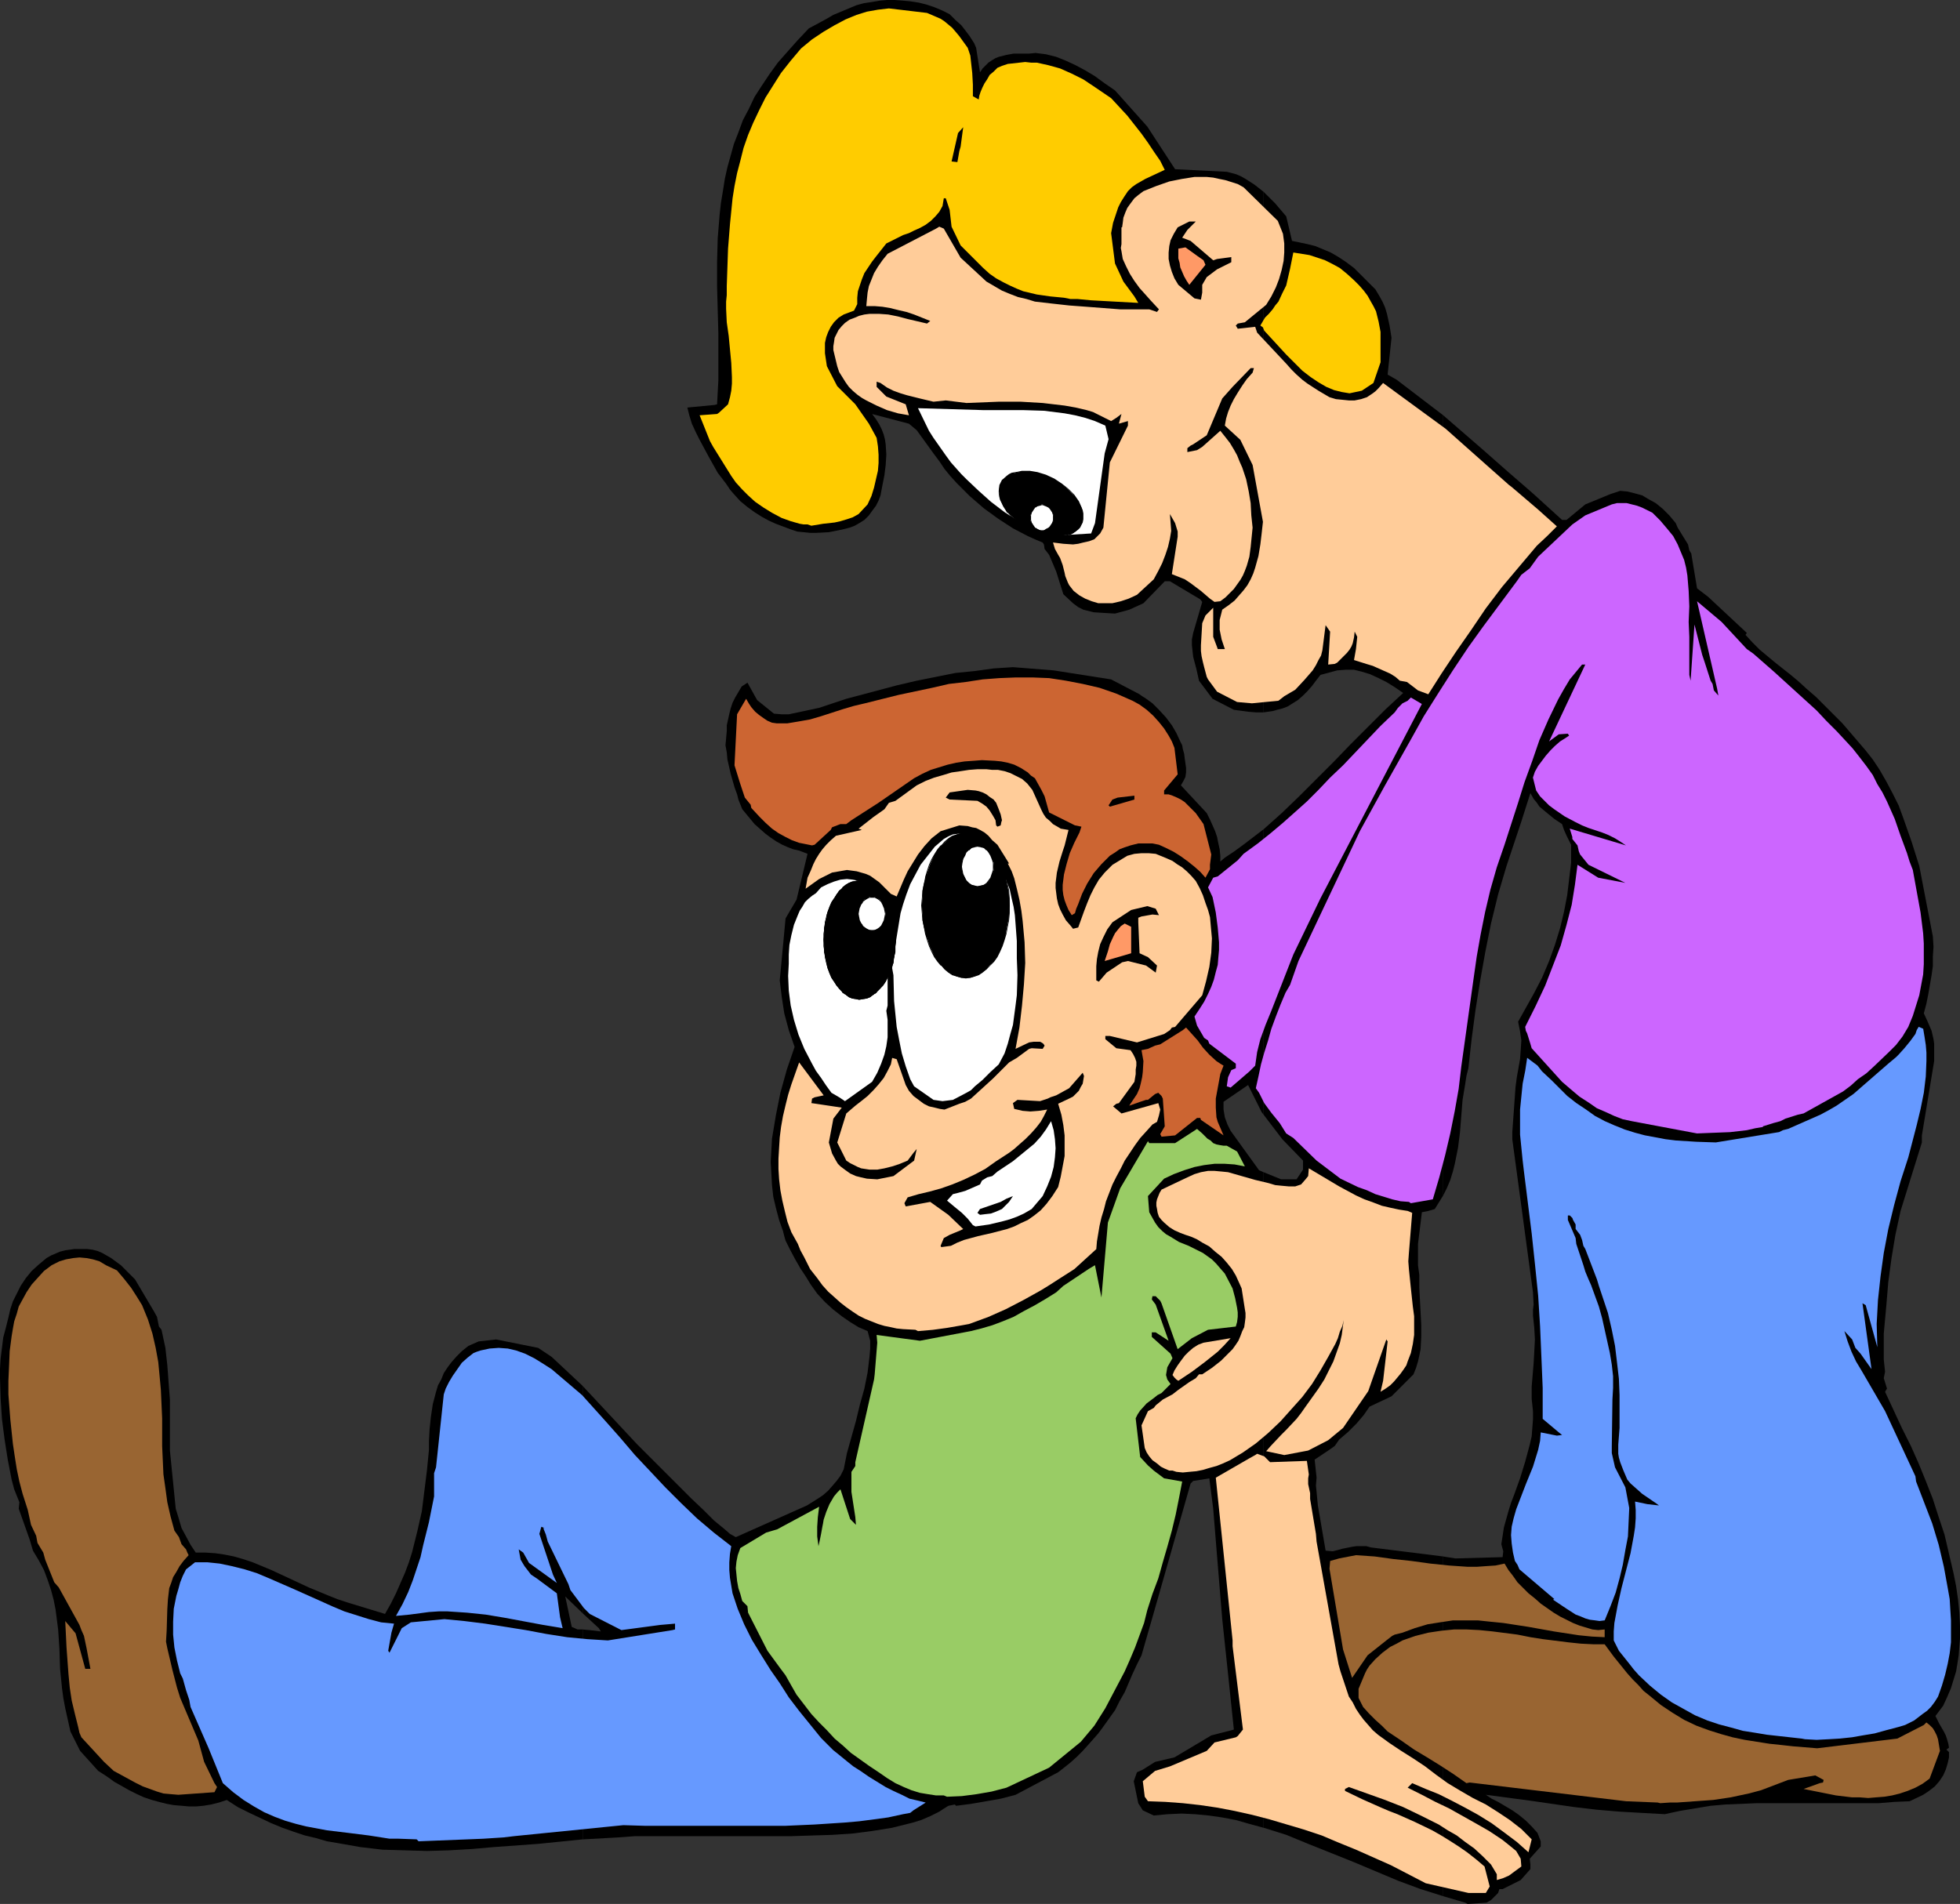<?xml version="1.0" encoding="UTF-8" standalone="no"?>
<svg
   version="1.0"
   width="129.724mm"
   height="126.035mm"
   id="svg49"
   sodipodi:docname="Friends 5.wmf"
   xmlns:inkscape="http://www.inkscape.org/namespaces/inkscape"
   xmlns:sodipodi="http://sodipodi.sourceforge.net/DTD/sodipodi-0.dtd"
   xmlns="http://www.w3.org/2000/svg"
   xmlns:svg="http://www.w3.org/2000/svg">
  <rect width="100%" height="100%" fill="#333333" stroke="none"/>
  <sodipodi:namedview
     id="namedview49"
     pagecolor="#ffffff"
     bordercolor="#000000"
     borderopacity="0.25"
     inkscape:showpageshadow="2"
     inkscape:pageopacity="0.0"
     inkscape:pagecheckerboard="0"
     inkscape:deskcolor="#d1d1d1"
     inkscape:document-units="mm" />
  <defs
     id="defs1">
    <pattern
       id="WMFhbasepattern"
       patternUnits="userSpaceOnUse"
       width="6"
       height="6"
       x="0"
       y="0" />
  </defs>
  <path
     style="fill:#000000;fill-opacity:1;fill-rule:evenodd;stroke:none"
     d="m 490.294,409.942 v -3.232 l -0.162,-3.232 -0.323,-3.232 -0.485,-3.393 -0.646,-3.232 -2.262,-9.695 -1.454,-4.363 -1.454,-4.524 -1.778,-4.524 -1.778,-4.363 -1.939,-4.363 -2.262,-4.524 -4.202,-9.049 0.485,-0.808 -0.808,-2.585 0.323,-1.616 -0.323,-3.07 v -4.524 -1.939 l 0.646,-7.11 0.485,-5.817 0.808,-5.979 0.97,-5.817 1.293,-5.979 5.333,-17.128 v -1.777 l 3.07,-18.582 v -1.616 -1.616 -1.131 l -0.162,-1.131 -0.485,-2.101 -0.97,-2.262 -0.97,-2.101 0.646,-2.424 0.485,-2.424 0.808,-4.686 0.323,-2.262 v -2.424 l 0.162,-2.424 -0.162,-2.585 -3.394,-17.613 -0.97,-3.07 -0.97,-3.07 -2.101,-5.979 -1.131,-3.07 -1.454,-2.909 -1.616,-3.07 -1.778,-3.07 -1.616,-2.424 -1.778,-2.262 -1.939,-2.262 -3.878,-4.524 -2.101,-2.101 -2.262,-2.262 -2.262,-2.262 -2.424,-2.101 -1.939,-1.777 -1.939,-1.616 -3.878,-3.07 -3.878,-3.232 -1.778,-1.777 -1.778,-1.939 0.323,-0.485 -9.696,-9.049 -2.747,-2.101 -1.454,-8.726 -0.485,-0.808 -0.323,-1.454 -2.586,-4.201 -0.485,-1.131 -1.616,-1.939 -1.616,-1.616 -1.778,-1.454 -1.778,-0.97 -1.616,-0.97 -1.778,-0.485 -1.939,-0.485 -1.778,-0.162 -2.424,0.808 -6.302,2.585 -4.686,3.878 h -1.131 l -7.11,-6.463 -1.293,-1.131 -4.848,-4.201 -6.787,-5.979 -7.272,-6.302 -2.424,-2.101 v 195.195 l 0.97,-1.939 0.808,-1.939 0.646,-2.101 0.485,-1.939 0.808,-4.04 0.485,-3.878 0.323,-4.04 0.323,-4.04 0.646,-3.878 0.323,-2.101 0.485,-1.939 0.808,-7.271 0.97,-7.271 1.131,-7.11 1.293,-7.271 1.454,-7.271 1.778,-7.271 2.101,-7.11 2.424,-7.271 1.131,-3.393 2.424,-7.595 0.808,1.454 0.808,0.97 0.646,0.97 1.939,1.616 1.778,1.454 1.939,1.293 0.485,1.454 0.646,1.454 1.131,2.262 v 4.524 l -0.485,4.04 -0.485,4.04 -0.808,4.201 -0.97,4.04 -1.293,4.201 -1.454,4.04 -1.778,4.201 -2.101,4.04 -3.878,6.948 0.485,2.424 0.323,2.262 -0.162,2.424 -0.162,2.262 -0.808,4.524 -0.323,2.424 -0.162,2.262 -0.646,9.049 v 1.777 l 5.171,38.296 0.162,3.07 -0.162,1.293 v 1.454 l 0.323,3.07 0.162,2.909 -0.162,3.07 -0.162,2.909 -0.485,5.817 v 3.07 l 0.323,3.07 v 2.101 l -0.162,2.101 -0.162,2.101 -0.485,2.101 -1.131,4.201 -1.293,4.201 -1.454,4.04 -0.808,2.101 -0.646,2.101 -1.131,4.04 -0.323,2.101 -0.323,2.101 0.485,1.777 -0.162,1.454 -11.797,0.323 -3.07,-0.485 v 84.994 l 2.747,0.808 2.747,0.808 0.646,0.323 4.686,-0.323 1.131,-0.646 1.778,-1.777 0.323,-0.97 h 0.808 l 4.525,-2.262 2.424,-2.747 v -1.131 l -0.162,-1.454 2.747,-3.07 v -1.293 l -0.808,-2.101 -1.454,-1.616 -1.454,-1.454 -1.778,-1.454 -1.616,-1.131 -3.555,-2.101 -1.616,-0.808 -1.454,-0.97 10.989,1.454 11.15,1.616 5.494,0.646 5.656,0.485 5.656,0.323 5.818,0.323 3.717,-0.808 3.878,-0.646 3.878,-0.646 3.717,-0.323 3.878,-0.162 3.878,-0.162 h 7.595 7.757 7.595 7.595 l 3.878,-0.323 3.878,-0.162 3.394,-1.616 1.454,-0.97 1.454,-1.131 1.131,-1.293 0.97,-1.454 0.646,-1.454 0.485,-1.616 0.323,-1.454 v -1.293 l -0.646,-0.646 0.646,-0.485 -0.162,-0.97 -0.323,-1.131 -0.323,-0.97 -0.485,-0.97 -1.131,-1.939 -0.97,-1.939 1.939,-2.585 0.97,-2.101 0.97,-2.262 0.646,-2.101 0.646,-2.101 0.323,-1.939 0.323,-2.101 0.162,-2.101 z"
     id="path1" />
  <path
     style="fill:#000000;fill-opacity:1;fill-rule:evenodd;stroke:none"
     d="M 361.014,299.094 V 103.899 l -11.635,-8.887 -2.262,-1.293 0.646,-6.14 0.323,-3.07 -0.485,-3.07 -0.646,-2.909 -0.485,-1.616 -0.646,-1.454 -0.808,-1.454 -0.97,-1.616 -5.333,-5.332 -1.939,-1.454 -1.939,-1.293 -1.939,-1.131 -1.939,-0.808 -1.939,-0.808 -1.939,-0.485 -3.878,-0.808 -1.454,-6.14 -2.747,-3.232 -2.909,-2.909 V 178.229 l 2.262,-0.323 1.131,-0.323 1.293,-0.323 1.293,-0.485 1.293,-0.808 1.293,-0.808 1.293,-1.131 1.131,-1.131 1.131,-1.293 0.97,-1.293 1.131,-1.454 4.202,-1.131 2.101,-0.162 h 2.101 l 1.939,0.485 2.101,0.646 2.101,0.97 1.939,0.97 2.101,1.293 2.101,1.454 -4.525,4.201 -4.202,4.201 -4.363,4.363 -4.202,4.363 -4.363,4.363 -4.363,4.363 -4.363,4.201 -4.525,4.04 v 71.421 l 4.686,6.14 5.171,5.332 v 2.262 l -1.616,2.424 h -3.878 l -4.363,-1.777 V 457.286 l 5.656,1.777 5.494,2.262 11.312,4.524 11.15,4.686 5.656,2.101 5.656,1.777 v -84.994 l -18.099,-2.262 -1.131,-0.323 h -1.293 -1.131 l -1.131,0.162 -2.424,0.485 -1.131,0.323 -1.293,0.323 -1.778,-0.162 -1.939,-11.311 -0.485,-5.009 0.162,-1.939 -0.485,-4.524 3.394,-2.262 1.616,-1.131 1.131,-1.616 2.262,-1.939 2.101,-2.101 1.778,-2.101 1.454,-2.101 5.494,-2.585 5.494,-5.494 0.646,-1.616 0.485,-1.616 0.323,-1.454 0.323,-1.616 0.162,-3.07 v -3.07 l -0.323,-6.14 -0.162,-3.07 v -3.232 l -0.323,-2.424 v -3.393 -1.939 l 0.97,-7.918 1.616,-0.323 1.616,-0.485 z"
     id="path2" />
  <path
     style="fill:#000000;fill-opacity:1;fill-rule:evenodd;stroke:none"
     d="M 316.089,178.229 V 47.991 l -2.262,-1.777 -2.262,-1.454 -1.131,-0.646 -1.131,-0.485 -1.131,-0.323 -1.293,-0.323 -12.928,-0.646 -6.949,-10.665 -8.08,-9.049 -2.586,-1.777 -2.424,-1.777 -2.424,-1.454 -2.424,-1.293 -2.424,-1.131 -2.424,-0.97 -2.586,-0.646 -2.586,-0.323 -1.616,0.162 h -1.939 -1.939 l -1.778,0.323 -1.939,0.485 -0.808,0.323 -0.808,0.485 -0.97,0.646 -0.646,0.646 -0.808,0.808 -0.646,0.97 -0.97,-6.14 -0.485,-1.131 -1.131,-1.777 -0.97,-1.293 -1.131,-1.454 -1.454,-1.293 -1.454,-1.454 -1.939,-0.97 -1.939,-0.808 -1.939,-0.646 -1.939,-0.485 -2.101,-0.323 -1.778,-0.162 L 223.816,0 h -1.939 l -1.778,0.162 -1.939,0.323 -2.101,0.323 -1.778,0.485 -1.939,0.808 -1.939,0.808 -1.939,0.808 -1.939,1.131 -4.202,2.262 -2.747,2.909 -2.586,2.909 -2.424,2.747 -2.101,2.909 -1.939,2.909 -1.778,2.747 -1.454,3.07 -1.454,2.747 -1.131,3.07 -1.131,2.909 -0.808,2.909 -0.808,2.909 -0.646,2.909 -0.485,3.07 -0.485,2.909 -0.323,2.909 -0.485,5.979 -0.162,5.979 v 5.979 l 0.162,5.979 0.162,5.817 v 5.979 5.817 l -0.323,5.979 -0.646,0.162 -6.787,0.646 0.485,1.939 0.646,2.101 0.97,2.101 0.97,1.939 2.262,4.201 2.262,4.04 2.101,2.747 0.97,1.454 0.97,1.131 1.616,1.777 1.778,1.454 1.778,1.293 1.778,1.131 1.778,0.97 1.778,0.808 3.878,1.454 1.454,0.485 1.616,0.162 1.616,0.162 h 1.616 l 3.07,-0.162 3.232,-0.646 1.939,-0.485 1.293,-0.485 1.131,-0.646 1.293,-0.808 1.131,-1.131 0.808,-1.131 0.97,-1.293 0.646,-1.293 0.485,-1.293 0.485,-2.585 0.485,-2.424 0.323,-2.585 0.162,-2.585 -0.162,-2.585 -0.162,-1.131 -0.323,-1.293 -0.485,-1.293 -0.646,-1.293 -0.808,-1.293 -0.97,-1.293 9.211,2.424 1.939,1.616 4.202,5.817 1.454,1.939 1.293,1.939 1.454,1.777 1.616,1.777 3.232,3.232 3.555,3.07 3.555,2.585 3.717,2.424 3.717,1.939 1.778,0.808 1.939,0.808 0.323,0.485 0.162,1.131 1.131,1.454 1.778,4.201 1.778,5.655 2.424,2.262 1.293,0.97 1.293,0.646 1.293,0.323 1.293,0.323 2.586,0.162 2.747,0.162 3.555,-0.97 3.555,-1.616 5.333,-5.494 h 1.293 l 7.595,4.524 0.485,0.646 -2.262,7.756 -0.323,1.616 v 1.454 l 0.162,1.454 0.162,1.454 0.808,3.07 0.646,2.909 3.394,4.524 5.333,2.747 3.555,0.485 1.939,0.162 z"
     id="path3" />
  <path
     style="fill:#000000;fill-opacity:1;fill-rule:evenodd;stroke:none"
     d="m 316.089,278.896 v -71.421 l -4.848,3.716 -2.424,1.777 -2.424,1.616 -1.131,0.97 v -1.454 l -0.162,-1.616 -0.323,-1.454 -0.323,-1.616 -0.485,-1.454 -0.646,-1.454 -0.646,-1.454 -0.808,-1.616 -6.464,-6.948 0.646,-1.131 0.485,-0.97 0.162,-1.131 v -1.131 l -0.323,-2.262 -0.162,-1.293 -0.323,-1.131 -0.162,-0.97 -0.485,-0.97 -0.97,-2.101 -1.131,-1.939 -1.454,-1.939 -1.778,-1.939 -1.616,-1.616 -1.778,-1.293 -0.808,-0.485 -0.646,-0.485 -7.11,-3.716 -14.382,-2.262 -10.181,-0.808 -4.848,0.323 -4.686,0.646 -4.848,0.485 -4.848,0.97 -4.848,0.97 -4.848,1.131 -4.848,1.293 -4.848,1.293 -3.07,0.808 -1.454,0.485 -3.394,1.131 -1.939,0.646 -7.595,1.616 h -1.778 l -1.939,-0.162 -4.202,-3.393 -2.424,-4.363 -1.454,0.97 -1.616,2.747 -0.646,1.293 -0.485,1.454 -0.323,1.293 -0.323,1.454 -0.323,1.454 v 1.454 l -0.162,1.777 -0.162,1.777 0.323,1.777 0.162,1.777 0.808,3.555 0.97,3.393 0.646,1.777 0.323,1.293 0.97,2.424 3.07,3.716 1.454,1.293 1.293,1.131 1.293,0.97 1.454,0.97 1.454,0.808 1.454,0.646 1.293,0.485 1.454,0.323 2.101,0.808 -2.747,11.473 -2.747,4.686 -1.454,15.512 0.485,4.04 0.646,4.201 1.131,4.201 1.454,4.201 -1.939,5.655 -1.616,5.817 -1.131,5.655 -0.485,2.909 -0.485,2.909 -0.162,2.909 -0.162,2.909 0.162,2.909 0.162,2.909 0.323,2.909 0.646,2.747 0.808,3.07 0.97,2.747 0.323,1.293 0.323,1.131 1.131,2.262 1.293,2.424 1.293,2.262 1.293,1.939 1.293,2.101 1.616,2.262 1.939,2.101 1.939,1.777 2.262,1.777 2.101,1.454 2.101,1.293 2.262,0.97 0.646,2.424 v 1.939 l -0.162,1.939 -0.485,4.04 -0.808,4.04 -1.131,4.04 -0.97,4.04 -2.262,8.079 -0.808,4.04 -0.808,1.616 -0.97,1.293 -0.97,1.131 -1.131,1.293 -1.293,1.131 -1.454,0.97 -1.293,0.808 -1.293,0.808 -17.776,7.918 -1.454,-0.808 -1.293,-1.131 -2.747,-2.262 -2.586,-2.585 -2.909,-2.747 -13.736,-13.735 -13.574,-14.543 v 56.878 l 4.04,3.716 0.485,0.808 -2.747,-0.323 -1.778,-0.162 v 52.515 l 8.726,-0.485 4.363,-0.323 h 4.363 1.454 9.534 13.736 10.019 l 5.01,-0.162 5.171,-0.162 5.01,-0.323 5.01,-0.646 5.01,-0.808 5.171,-1.293 2.101,-0.646 2.262,-0.97 2.262,-1.131 0.97,-0.646 1.293,-0.808 1.616,-0.323 0.323,0.323 3.717,-0.485 3.717,-0.646 3.717,-0.646 3.717,-0.97 10.666,-5.655 1.454,-1.131 1.616,-1.293 1.616,-1.454 1.454,-1.454 1.454,-1.616 1.293,-1.454 1.131,-1.293 0.97,-1.293 1.616,-2.262 1.616,-2.262 1.131,-2.262 1.293,-2.262 1.939,-4.524 1.131,-2.424 1.131,-2.262 2.747,-9.534 9.534,-33.448 0.646,-0.646 4.04,-0.646 0.97,7.595 1.131,13.896 1.131,13.735 1.454,13.735 1.454,13.896 -5.656,1.454 -9.211,5.494 -4.848,1.131 -3.07,1.939 -1.454,0.646 -0.808,2.262 1.131,5.494 1.131,1.777 2.747,1.293 3.394,-0.323 3.555,-0.162 3.394,0.162 3.394,0.323 3.394,0.485 3.394,0.646 3.394,0.97 3.555,0.97 V 293.277 l -1.131,-0.485 -7.11,-9.857 -0.808,-1.616 -0.646,-1.777 -0.323,-1.939 v -0.97 -0.97 l 6.141,-4.201 3.394,6.787 z"
     id="path4" />
  <path
     style="fill:#000000;fill-opacity:1;fill-rule:evenodd;stroke:none"
     d="M 145.763,403.64 V 346.762 l -0.162,-0.162 -7.595,-7.11 -3.394,-2.262 -4.04,-0.808 -6.464,-1.293 -4.363,0.485 -2.586,1.131 -1.616,1.293 -1.293,1.293 -1.293,1.454 -0.97,1.293 -0.97,1.454 -0.646,1.616 -0.808,1.454 -0.485,1.616 -0.808,3.07 -0.485,3.232 -0.323,3.07 -0.162,3.07 v 2.101 l -0.485,5.009 -0.646,5.171 -0.646,5.171 -1.131,5.009 -1.293,5.171 -0.808,2.585 -0.97,2.585 -1.131,2.585 -1.131,2.585 -1.293,2.585 -1.454,2.585 -9.534,-2.909 -2.424,-0.808 -2.424,-0.97 -4.686,-1.939 -9.373,-4.363 -4.686,-1.939 -2.424,-0.808 -2.262,-0.646 -2.424,-0.485 -2.262,-0.323 -2.424,-0.162 h -2.424 l -1.293,-1.939 -2.262,-4.201 -0.808,-2.747 -0.646,-2.101 -1.454,-14.543 v -9.534 -3.232 l -0.323,-4.201 -0.162,-2.262 -0.162,-2.101 -0.485,-4.363 -0.485,-2.262 -0.485,-2.262 -0.646,-0.808 -0.485,-2.424 -0.808,-1.454 -4.686,-7.918 -1.939,-1.939 -1.616,-1.616 -2.424,-1.777 -1.131,-0.646 -1.131,-0.646 -1.131,-0.485 -1.293,-0.323 -1.293,-0.162 h -1.131 -2.101 l -2.262,0.323 -1.293,0.323 -1.131,0.485 -1.131,0.485 -1.131,0.646 -1.939,1.616 -1.778,1.616 -1.454,1.777 -1.293,1.939 -0.97,1.939 -0.97,1.939 -0.646,1.939 -0.485,2.101 -0.646,2.585 -0.646,2.424 -0.323,2.585 -0.323,2.585 L 0,342.399 v 2.424 l 0.162,5.171 0.323,5.009 0.646,5.009 0.808,5.171 0.97,5.009 0.646,2.424 1.293,3.232 -0.162,1.616 2.747,7.756 0.808,2.747 1.454,2.424 1.293,2.424 0.97,2.585 0.808,2.424 0.646,2.424 0.485,2.424 0.646,5.009 0.323,4.848 0.162,5.009 0.485,4.848 0.323,2.424 0.485,2.585 1.293,5.817 2.424,4.848 4.525,5.009 2.262,1.454 1.778,1.293 3.717,2.101 1.939,0.97 1.778,0.808 1.939,0.646 1.778,0.485 1.939,0.485 1.778,0.323 1.939,0.162 1.778,0.162 h 1.939 l 1.778,-0.162 1.939,-0.323 1.939,-0.485 1.939,-0.646 2.747,1.777 2.909,1.454 2.747,1.293 2.747,1.293 2.747,1.131 2.747,0.97 2.909,0.97 2.747,0.646 2.747,0.808 2.909,0.485 5.494,0.97 5.494,0.646 5.656,0.162 5.494,0.162 5.494,-0.162 5.656,-0.323 5.494,-0.485 11.15,-0.808 11.15,-1.131 v -52.515 h -1.293 l -1.454,-0.646 -1.616,-7.595 z"
     id="path5" />
  <path
     style="fill:#ffcc99;fill-opacity:1;fill-rule:evenodd;stroke:none"
     d="m 367.316,473.606 -10.666,-2.424 -4.363,-2.262 -4.363,-2.262 -4.363,-1.939 -4.363,-1.939 -4.363,-1.777 -4.202,-1.777 -4.363,-1.454 -4.363,-1.293 -4.363,-1.293 -4.363,-1.131 -4.363,-0.97 -4.202,-0.808 -4.363,-0.646 -4.363,-0.485 -4.363,-0.323 -4.363,-0.162 -0.808,-1.131 -0.485,-3.878 3.07,-2.585 3.717,-1.131 9.211,-3.878 1.939,-2.101 5.333,-1.293 0.485,-0.323 1.293,-1.616 -2.586,-20.845 v -1.454 l -4.202,-40.719 8.403,-4.848 1.454,-0.808 0.485,-0.323 1.778,0.646 1.454,1.454 9.211,-0.323 0.485,3.393 -0.162,0.97 v 1.454 l 0.485,2.262 v 1.454 l 1.454,8.726 0.162,1.939 5.494,30.701 0.485,1.777 2.101,6.302 0.97,1.454 0.808,1.616 0.97,1.454 0.97,1.293 1.131,1.293 1.131,1.293 1.293,1.131 2.909,2.101 2.909,1.939 3.07,1.939 2.909,1.939 2.747,2.101 2.909,2.101 3.232,1.939 3.07,1.777 3.232,1.616 3.07,1.939 2.909,1.939 2.909,2.262 1.293,1.293 1.293,1.293 -0.808,3.232 -2.909,-2.585 -3.232,-2.424 -3.07,-2.262 -3.394,-2.101 -3.232,-1.777 -3.394,-1.777 -3.232,-1.616 -3.232,-1.293 -3.394,-1.454 -1.131,1.131 3.555,1.777 3.394,1.777 3.394,1.616 6.626,3.716 3.394,1.939 3.394,2.262 1.616,1.293 1.778,1.454 1.131,1.939 0.162,1.939 -3.07,2.262 -1.454,0.646 -1.616,0.485 v -1.454 l -1.454,-2.424 -2.101,-2.101 -2.101,-1.939 -2.262,-1.616 -2.101,-1.616 -2.262,-1.293 -2.262,-1.454 -2.262,-1.131 -2.262,-1.131 -4.363,-2.101 -4.525,-1.777 -9.05,-3.232 -0.97,0.485 v 0.485 l 4.363,2.101 4.363,1.939 2.262,0.97 2.101,0.808 4.363,1.939 4.363,2.101 2.262,1.293 2.101,1.293 2.262,1.454 2.101,1.454 2.262,1.777 2.101,1.777 1.293,5.009 -0.97,1.616 z"
     id="path6" />
  <path
     style="fill:#6699ff;fill-opacity:1;fill-rule:evenodd;stroke:none"
     d="m 104.232,460.195 -4.525,-0.162 H 97.445 l -5.171,-0.808 -5.171,-0.646 -5.333,-0.646 -5.171,-0.97 -2.586,-0.646 -2.747,-0.808 -2.586,-0.97 -2.586,-1.131 -2.586,-1.454 -2.586,-1.616 -2.586,-1.939 -2.586,-2.262 -3.555,-8.726 -4.525,-10.341 -0.323,-1.777 -0.808,-2.424 -0.808,-2.909 -0.646,-1.293 -0.808,-3.232 -0.646,-3.232 -0.323,-3.232 v -3.232 l 0.162,-3.232 0.646,-3.232 0.485,-1.616 0.485,-1.777 0.646,-1.616 0.808,-1.616 2.262,-1.777 h 3.07 l 3.07,0.323 3.07,0.646 3.232,0.808 3.07,0.97 3.07,1.293 6.302,2.747 6.141,2.747 3.232,1.454 3.07,1.293 3.07,0.97 3.07,0.97 3.07,0.808 3.232,0.323 -0.646,2.262 -0.808,4.524 0.323,0.485 3.07,-6.14 1.778,-1.131 0.485,-0.323 8.403,-0.808 5.01,0.485 5.171,0.646 10.181,1.616 5.171,0.97 5.171,0.808 5.01,0.485 5.171,0.323 16.16,-2.585 0.646,-0.162 v -1.454 l -3.717,0.323 -9.696,1.293 -7.918,-4.04 -1.454,-1.454 -3.394,-4.524 -0.485,-1.454 -5.171,-10.665 -0.485,-1.777 -0.646,-1.616 h 0.323 l -0.808,-0.323 -0.485,1.777 3.394,10.18 0.97,2.101 -6.949,-5.009 -1.454,-2.585 -1.131,-0.808 0.485,2.585 0.97,1.616 1.616,2.101 1.454,0.97 5.01,3.716 0.808,5.979 0.646,2.747 -4.848,-0.808 -9.534,-1.777 -4.848,-0.808 -4.686,-0.485 -4.848,-0.323 h -2.262 l -2.424,0.162 -2.424,0.323 -2.424,0.323 -3.394,0.323 1.616,-2.909 1.454,-3.07 1.131,-2.909 0.97,-2.909 0.97,-2.909 0.646,-2.909 1.454,-5.817 1.293,-6.463 v -5.817 l 0.485,-1.454 1.939,-18.259 0.485,-1.454 0.808,-1.616 0.97,-1.616 1.131,-1.616 1.131,-1.616 1.454,-1.293 1.454,-1.131 0.808,-0.323 0.97,-0.323 2.262,-0.485 2.262,-0.162 2.262,0.162 2.101,0.485 2.262,0.808 2.262,1.131 2.101,1.293 2.262,1.454 7.595,6.463 5.818,6.463 3.717,4.201 3.717,4.363 7.595,8.079 3.878,3.878 4.04,3.878 4.202,3.555 4.363,3.393 -0.323,1.939 -0.162,2.101 v 1.939 l 0.162,1.939 0.323,1.939 0.323,1.939 0.646,1.939 0.646,1.939 0.808,1.939 0.808,1.939 1.939,3.878 2.262,3.716 2.424,3.878 2.262,3.232 2.262,3.555 2.586,3.393 2.747,3.393 2.747,3.393 3.07,3.07 1.616,1.293 1.778,1.454 1.616,1.293 1.778,1.131 2.101,1.454 2.101,1.293 2.101,1.293 1.939,0.97 2.101,0.97 1.939,0.97 2.101,0.485 1.939,0.485 -3.07,1.939 -0.808,0.646 -1.778,0.323 -3.717,0.808 -3.555,0.485 -3.717,0.485 -3.717,0.323 -7.434,0.485 -7.272,0.323 h -24.24 -10.989 l -5.333,-0.162 -27.31,2.747 -2.747,0.323 -5.01,0.323 -16.16,0.646 z"
     id="path7" />
  <path
     style="fill:#996532;fill-opacity:1;fill-rule:evenodd;stroke:none"
     d="m 414.665,450.984 -7.918,-0.323 -39.107,-4.686 -0.808,0.162 -3.232,-2.262 -3.232,-2.101 -3.394,-2.101 -3.232,-1.939 -3.232,-2.262 -3.394,-2.262 -1.454,-1.454 -1.616,-1.454 -1.616,-1.616 -1.454,-1.616 -1.131,-2.262 v -2.262 l 1.616,-3.878 0.485,-0.97 0.646,-0.97 1.454,-1.616 1.778,-1.616 1.939,-1.454 1.616,-0.808 1.454,-0.808 3.232,-1.131 3.232,-0.808 3.232,-0.485 3.232,-0.323 h 3.07 l 3.232,0.162 3.232,0.323 6.302,0.808 3.232,0.646 3.07,0.485 6.464,0.808 3.07,0.323 3.232,0.162 h 2.747 l 2.262,3.07 3.394,4.201 1.293,1.454 1.454,1.454 1.293,1.454 1.616,1.293 2.747,2.262 2.909,1.939 2.909,1.777 3.07,1.454 3.07,1.131 3.07,0.97 2.909,0.808 3.07,0.646 3.07,0.485 3.07,0.485 3.07,0.323 2.909,0.323 5.979,0.485 20.038,-2.424 6.626,-3.393 0.646,-0.646 0.808,0.646 0.808,0.808 0.485,0.808 0.485,0.97 0.323,0.97 0.162,0.97 0.323,1.939 -2.586,6.948 -1.778,1.293 -1.778,0.97 -1.939,0.808 -1.939,0.646 -1.939,0.485 -1.939,0.323 -2.101,0.162 -1.939,0.162 -2.101,-0.162 h -1.939 l -4.04,-0.485 -4.04,-0.808 -4.04,-0.808 4.04,-1.454 0.808,-0.162 0.162,-0.646 -2.101,-1.131 -6.787,1.131 -6.787,2.585 -3.07,0.808 -4.525,0.97 -4.363,0.646 -4.525,0.323 -4.525,0.323 h -1.778 l -2.424,0.162 z"
     id="path8" />
  <path
     style="fill:#99cc65;fill-opacity:1;fill-rule:evenodd;stroke:none"
     d="m 236.097,449.207 h -1.939 l -2.101,-0.323 -1.939,-0.323 -2.101,-0.646 -1.939,-0.808 -2.101,-0.97 -2.101,-1.293 -2.101,-1.454 -2.424,-1.616 -2.262,-1.616 -2.262,-1.616 -1.939,-1.777 -2.101,-1.777 -1.939,-2.101 -1.939,-1.939 -1.939,-2.101 -3.717,-4.848 -1.293,-2.262 -1.454,-2.585 -1.454,-1.939 -3.07,-4.201 -4.848,-9.534 -0.162,-1.616 -1.293,-1.293 -0.485,-1.777 -0.485,-1.454 -0.323,-1.777 -0.162,-1.616 -0.162,-1.616 0.162,-1.616 0.323,-1.616 0.646,-1.777 6.464,-3.878 2.747,-0.808 10.504,-5.655 -0.323,2.585 -0.162,2.424 v 2.424 l 0.323,2.424 0.323,-1.454 0.323,-1.616 0.323,-1.777 0.162,-0.808 0.162,-0.97 0.646,-1.939 0.808,-1.939 1.131,-1.939 0.808,-0.97 0.808,-0.808 2.424,7.433 1.454,1.454 -0.162,-1.939 -0.97,-6.302 v -5.009 l 0.97,-1.454 v -0.97 l 4.686,-20.683 0.162,-1.293 0.646,-7.918 -0.162,-1.939 10.827,1.454 12.766,-2.424 2.586,-0.646 2.747,-0.808 2.586,-0.97 2.747,-1.131 2.586,-1.454 2.747,-1.454 2.747,-1.616 2.586,-1.616 1.778,-1.616 6.302,-4.201 1.616,-0.97 1.616,8.079 1.616,-18.744 3.07,-8.564 6.949,-11.796 0.323,0.485 h 6.464 l 5.494,-3.555 1.293,1.131 1.293,1.293 0.808,0.485 0.646,0.646 0.808,0.323 0.808,0.162 0.97,0.162 h 0.808 l 2.586,1.454 1.939,3.716 -2.586,-0.485 -2.424,-0.162 h -2.586 l -2.586,0.323 -2.424,0.485 -2.586,0.808 -2.586,0.97 -2.424,1.131 -4.04,4.363 0.323,4.04 1.454,2.585 0.808,1.131 0.97,0.97 0.97,0.808 1.131,0.646 2.101,1.293 2.424,0.97 2.262,1.131 1.293,0.646 1.131,0.808 1.131,0.808 1.131,1.131 0.97,1.131 1.131,1.293 1.939,3.716 0.646,2.424 0.485,2.424 0.162,1.131 v 1.131 l -0.162,1.293 -0.323,1.131 -6.949,0.808 -4.04,2.101 -3.555,2.747 -4.04,-11.473 -0.323,-0.646 -1.131,-1.131 h -0.808 l -0.162,0.808 0.97,1.293 3.232,9.049 -3.232,-2.101 h -0.97 v 1.131 l 4.686,4.201 0.485,1.131 -1.293,2.262 -0.323,1.939 0.323,1.131 0.808,1.131 -2.262,2.262 -0.97,0.485 -0.808,0.646 -1.939,1.454 -1.616,1.777 -0.646,0.97 -0.485,0.97 1.131,9.695 1.939,2.101 1.454,1.293 2.586,1.939 4.525,0.808 -0.808,4.201 -0.808,4.04 -0.97,4.04 -1.131,4.04 -1.131,3.878 -1.131,4.04 -1.454,3.878 -1.293,4.04 -0.808,3.232 -1.131,3.07 -1.131,3.07 -1.293,3.07 -1.293,2.909 -1.616,3.07 -3.232,6.14 -2.747,4.363 -3.394,4.04 -7.918,6.463 -10.666,5.009 -3.717,0.97 -3.717,0.646 -3.717,0.485 -3.717,0.162 z"
     id="path9" />
  <path
     style="fill:#996532;fill-opacity:1;fill-rule:evenodd;stroke:none"
     d="m 44.602,449.045 -1.939,-0.162 -1.778,-0.162 -1.616,-0.485 -1.778,-0.646 -1.778,-0.646 -1.939,-0.97 -1.778,-0.97 -1.778,-0.97 -1.778,-0.97 -2.424,-2.262 -5.656,-6.14 -0.485,-1.131 -0.323,-1.454 -0.808,-3.232 -0.808,-3.393 -0.485,-3.232 -0.323,-3.393 -0.485,-6.625 -0.323,-6.625 2.586,3.07 2.424,8.887 h 1.293 l -0.97,-5.171 -0.646,-3.07 -0.646,-1.454 -0.485,-1.293 -5.171,-9.372 -1.131,-1.293 -2.262,-5.655 -0.485,-1.777 -1.454,-2.424 -0.323,-1.777 -1.293,-2.747 -0.808,-3.716 -1.293,-4.04 -0.808,-3.07 -0.646,-3.07 -0.485,-3.07 -0.485,-3.232 -0.646,-6.14 -0.485,-6.302 v -1.616 -1.777 l 0.162,-3.555 0.162,-3.878 0.485,-3.716 0.323,-1.939 0.323,-1.777 0.646,-1.939 0.485,-1.777 0.97,-1.777 0.97,-1.777 1.293,-1.939 1.454,-1.616 1.616,-1.777 1.939,-1.454 1.939,-0.97 1.616,-0.485 1.778,-0.323 1.616,-0.162 1.778,0.162 1.616,0.323 1.616,0.485 1.616,0.97 2.747,1.293 1.778,2.101 1.778,2.262 1.454,2.262 1.293,2.101 1.454,3.555 1.131,3.555 0.808,3.555 0.646,3.555 0.323,3.393 0.323,3.555 0.323,7.11 v 6.948 l 0.162,3.555 0.162,3.555 0.485,3.393 0.485,3.555 0.808,3.555 0.97,3.555 1.131,1.616 0.646,1.777 1.131,1.293 0.323,0.808 0.323,0.646 -1.293,1.454 -0.97,1.293 -0.808,1.454 -0.808,1.293 -0.485,1.454 -0.485,1.293 -0.323,2.747 -0.162,2.585 -0.162,5.332 -0.162,2.747 0.323,1.616 1.293,5.494 1.131,4.363 0.808,2.585 4.525,10.665 1.454,5.332 2.586,5.332 0.646,0.97 -0.646,1.293 z"
     id="path10" />
  <path
     style="fill:#6699ff;fill-opacity:1;fill-rule:evenodd;stroke:none"
     d="m 450.702,434.987 -5.818,-0.646 -2.909,-0.323 -2.909,-0.485 -3.07,-0.485 -2.909,-0.808 -3.07,-0.808 -2.909,-0.97 -3.07,-1.293 -2.909,-1.616 -2.909,-1.616 -2.747,-1.939 -2.747,-2.262 -2.747,-2.585 -1.293,-1.454 -1.131,-1.454 -1.293,-1.616 -1.293,-1.616 -1.293,-2.585 v -2.262 l 0.162,-2.101 0.808,-4.363 0.97,-4.363 1.131,-4.363 1.131,-4.363 0.808,-4.363 0.323,-2.101 0.162,-2.262 v -2.101 l -0.162,-2.101 3.07,0.646 2.909,0.323 -0.646,-0.485 -3.555,-2.424 -2.909,-2.585 -0.808,-0.97 -0.97,-2.262 -0.808,-2.101 -0.323,-1.131 -0.162,-0.97 v -1.131 -1.131 l 0.323,-4.201 v -4.201 -4.04 l -0.162,-4.04 -0.485,-4.201 -0.485,-4.04 -0.808,-4.04 -0.97,-4.201 -2.262,-6.787 -0.485,-1.616 -2.909,-7.595 -0.485,-0.808 -0.323,-1.454 -0.485,-1.293 -1.131,-1.454 v -1.131 l -0.646,-1.131 -0.162,-0.485 -0.646,-0.646 h -0.485 v 1.131 l 1.939,4.524 0.162,1.454 1.778,5.332 0.485,1.616 0.808,1.939 0.646,1.454 1.939,5.332 0.808,2.909 0.646,2.909 1.293,5.817 0.485,2.909 0.323,2.909 v 2.909 l -0.162,2.909 -0.162,11.634 v 1.777 l 0.808,3.555 2.586,5.009 0.97,5.171 -0.162,3.555 -0.162,3.555 -0.646,3.393 -0.646,3.716 -0.808,3.393 -0.97,3.555 -1.293,3.393 -1.454,3.555 -1.293,0.162 -1.131,-0.162 -1.293,-0.162 -1.131,-0.323 -1.131,-0.485 -1.293,-0.485 -2.262,-1.454 -3.394,-2.262 0.323,-0.162 -8.726,-7.433 -0.485,-1.131 -0.646,-0.97 -0.485,-2.101 -0.323,-2.262 -0.162,-2.101 0.162,-2.101 0.485,-2.101 0.646,-2.262 0.808,-2.101 1.616,-4.201 1.778,-4.363 0.646,-2.101 0.646,-2.101 0.485,-2.262 0.162,-2.101 4.04,0.808 1.293,-0.162 -0.808,-0.646 -4.04,-3.393 v -7.756 l -0.323,-7.756 -0.323,-7.595 -0.485,-7.756 -0.808,-7.918 -0.808,-7.595 -0.97,-7.756 -0.97,-7.756 -0.323,-2.747 -0.323,-3.232 -0.323,-3.232 v -3.232 -3.07 l 0.323,-3.232 0.323,-3.232 0.646,-3.232 0.485,-3.232 2.586,1.939 1.131,1.454 2.424,2.262 1.778,1.777 2.101,2.101 2.262,1.777 2.424,1.616 2.262,1.616 2.424,1.293 2.586,1.131 2.424,0.97 2.586,0.808 2.424,0.646 2.586,0.485 2.586,0.485 2.586,0.323 5.171,0.323 4.848,0.162 15.837,-2.585 0.97,-0.485 1.293,-0.323 4.04,-1.777 4.04,-1.777 2.101,-1.131 1.939,-1.131 2.101,-1.454 2.101,-1.454 8.726,-7.595 1.939,-1.616 0.646,-0.646 1.454,-1.616 1.454,-1.777 1.293,-1.777 0.323,-0.97 0.485,-0.808 1.131,0.485 0.323,1.939 0.323,2.101 0.162,1.939 v 2.101 l -0.162,3.878 -0.485,4.04 -0.808,4.04 -0.97,4.04 -2.101,8.079 -1.939,5.979 -1.616,5.979 -1.454,5.979 -1.131,5.979 -0.808,5.817 -0.646,5.979 -0.323,5.979 0.162,5.817 -2.909,-10.503 -0.808,-0.485 2.262,16.482 -2.747,-3.878 -1.293,-1.454 -0.808,-2.101 -1.939,-2.101 0.808,2.585 0.97,2.585 1.131,2.424 1.454,2.424 2.909,5.009 2.909,5.009 7.595,16.32 0.162,1.293 4.04,10.503 1.616,5.332 1.293,5.494 0.97,5.332 0.485,2.747 0.162,2.747 0.162,2.585 v 2.747 2.747 l -0.323,2.747 -0.485,2.585 -0.646,2.747 -0.808,2.747 -0.97,2.747 -0.808,1.293 -0.97,1.293 -0.97,0.97 -1.131,0.808 -2.101,1.616 -2.262,1.131 -1.616,0.485 -3.07,0.808 -2.909,0.808 -2.909,0.485 -2.747,0.485 -3.07,0.323 -2.747,0.162 -3.07,0.162 -2.909,-0.162 z"
     id="path11" />
  <path
     style="fill:#996532;fill-opacity:1;fill-rule:evenodd;stroke:none"
     d="m 338.228,419.798 -2.262,-7.11 -3.394,-20.198 0.162,-1.939 2.262,-0.646 4.202,-0.808 4.686,0.323 4.686,0.646 4.525,0.485 4.686,0.646 4.686,0.485 4.686,0.323 h 2.262 l 2.262,-0.162 2.424,-0.162 2.262,-0.485 0.97,1.616 1.131,1.454 1.131,1.616 2.747,2.747 1.616,1.293 1.454,1.293 1.616,1.131 1.616,1.131 1.616,0.97 1.616,0.808 1.616,0.808 1.616,0.646 1.616,0.485 1.616,0.485 1.454,0.162 1.616,-0.162 v 1.939 l -3.232,-0.162 -3.232,-0.323 -6.302,-0.97 -6.302,-1.131 -6.302,-0.97 -3.232,-0.323 -3.07,-0.323 h -3.232 -3.07 l -3.232,0.485 -3.07,0.485 -3.232,0.97 -3.07,1.131 -1.939,0.485 -0.646,0.323 -1.454,1.131 -4.686,3.716 z"
     id="path12" />
  <path
     style="fill:#ffcc99;fill-opacity:1;fill-rule:evenodd;stroke:none"
     d="m 293.304,367.93 h -0.808 l -1.131,-0.485 -0.97,-0.485 -0.97,-0.808 -1.131,-0.808 -0.808,-0.97 -0.646,-0.97 -0.485,-1.131 -0.808,-5.655 1.616,-3.555 1.454,-0.808 0.485,-0.646 1.778,-1.454 2.424,-1.293 1.454,-1.131 2.747,-1.939 1.616,-0.97 0.808,-0.97 h 0.808 l 2.424,-1.616 2.262,-1.777 1.939,-1.939 0.97,-0.97 0.808,-1.131 0.646,-0.97 0.485,-1.131 0.485,-1.293 0.485,-0.97 0.162,-1.131 0.162,-1.293 v -1.131 l -0.162,-0.97 -0.808,-5.171 -0.646,-1.454 -0.808,-1.777 -0.97,-1.616 -1.293,-1.616 -1.293,-1.454 -1.616,-1.293 -1.454,-1.293 -1.778,-0.97 -1.293,-0.808 -1.454,-0.646 -1.454,-0.485 -1.293,-0.485 -1.454,-0.646 -1.293,-0.808 -1.293,-1.131 -0.646,-0.646 -0.646,-0.808 -0.323,-0.97 -0.162,-0.97 -0.162,-0.808 v -0.808 l 0.162,-0.808 0.323,-0.808 0.323,-0.808 0.485,-0.808 6.464,-3.07 1.778,-0.808 1.616,-0.485 1.778,-0.323 h 1.616 l 1.778,0.162 1.616,0.162 3.394,0.97 3.394,0.97 3.394,0.808 1.616,0.485 1.616,0.162 1.778,0.162 h 1.616 l 1.454,-0.485 1.131,-1.293 0.646,-0.808 0.162,-1.939 7.595,4.524 2.101,1.131 2.101,1.131 2.101,0.97 2.262,0.808 2.101,0.808 2.101,0.485 2.262,0.485 2.101,0.323 1.131,0.485 -0.808,9.857 -0.162,2.262 0.162,2.101 0.485,4.686 0.485,4.524 0.323,2.424 v 2.424 2.262 l -0.323,2.262 -0.485,2.262 -0.808,2.101 -0.323,0.97 -0.646,0.97 -0.808,1.131 -0.808,0.97 -0.808,0.97 -0.97,0.97 -1.131,0.808 -1.293,0.808 0.646,-2.747 1.131,-9.857 -0.323,-0.485 -4.525,12.927 -6.302,9.21 -3.717,3.07 -5.01,2.585 -5.979,1.131 -4.525,-0.97 1.131,-1.293 2.586,-2.747 1.293,-1.293 2.586,-2.747 1.131,-1.454 1.131,-1.616 1.616,-2.262 1.616,-2.262 1.454,-2.262 1.131,-2.262 1.131,-2.262 0.808,-2.262 0.808,-2.262 0.485,-2.101 0.485,-3.716 -0.323,1.454 -0.646,1.454 -0.485,1.616 -0.646,1.454 -1.778,3.232 -1.939,3.393 -2.101,3.393 -2.424,3.232 -2.747,3.07 -2.747,3.07 -3.07,2.909 -3.07,2.585 -3.232,2.262 -1.616,0.97 -1.616,0.97 -1.778,0.808 -1.616,0.646 -1.778,0.485 -1.616,0.485 -1.616,0.323 -1.778,0.162 -1.616,0.162 -1.616,-0.162 z"
     id="path13" />
  <path
     style="fill:#ffcc99;fill-opacity:1;fill-rule:evenodd;stroke:none"
     d="m 294.273,345.146 -0.485,-0.485 -0.485,-0.646 0.485,-1.131 0.808,-1.293 0.808,-1.131 0.97,-1.293 0.97,-0.97 1.131,-0.97 1.293,-0.808 1.293,-0.485 6.787,-1.131 -1.616,1.777 -1.616,1.616 -1.616,1.293 -1.616,1.293 -3.232,2.424 -3.394,2.262 z"
     id="path14" />
  <path
     style="fill:#ffcc99;fill-opacity:1;fill-rule:evenodd;stroke:none"
     d="m 228.987,332.704 -3.07,-0.162 -1.616,-0.162 -1.454,-0.323 -1.616,-0.323 -1.616,-0.485 -1.616,-0.646 -1.616,-0.646 -1.616,-0.808 -1.454,-0.97 -1.616,-1.131 -1.454,-1.131 -1.616,-1.454 -1.454,-1.293 -1.454,-1.616 -1.293,-1.777 -1.778,-2.262 -1.454,-2.909 -0.97,-1.777 -0.646,-1.616 -1.616,-2.909 -0.97,-2.585 -0.646,-2.585 -0.646,-2.747 -0.485,-2.585 -0.323,-2.747 -0.162,-2.585 v -2.585 l 0.162,-2.747 0.162,-2.585 0.323,-2.585 0.485,-2.747 0.646,-2.747 0.646,-2.585 0.808,-2.585 0.97,-2.747 0.97,-2.747 6.141,8.241 -2.262,0.485 -0.646,0.323 -0.162,1.131 1.131,0.162 6.464,0.97 -2.101,2.747 -1.131,5.979 0.808,2.747 0.97,1.777 0.485,0.808 0.646,0.646 1.293,0.97 1.131,0.808 1.454,0.646 1.293,0.323 1.454,0.323 2.586,0.162 4.04,-0.808 5.171,-3.878 0.646,-2.909 -0.808,0.97 -1.454,1.939 -1.939,0.808 -1.939,0.646 -1.939,0.485 -1.778,0.323 h -1.939 l -2.101,-0.323 -0.808,-0.323 -0.97,-0.485 -0.97,-0.485 -0.97,-0.646 -2.262,-4.524 2.262,-7.271 2.262,-1.939 1.454,-1.131 1.616,-1.293 1.454,-1.454 1.293,-1.454 1.293,-1.616 0.97,-1.777 0.808,-1.616 0.162,-0.808 0.162,-0.808 1.131,0.323 2.262,6.463 0.808,1.454 1.131,1.293 1.293,0.97 1.293,0.97 1.293,0.646 1.454,0.323 1.293,0.323 1.131,0.162 3.717,-1.454 1.454,-0.485 1.454,-0.808 5.494,-5.009 4.04,-4.04 1.939,-1.131 3.07,-2.262 0.646,-0.162 2.747,0.162 0.485,-0.808 -0.323,-0.485 -0.485,-0.323 -0.323,-0.162 h -0.646 -0.97 l -1.131,0.162 -3.394,1.616 0.97,-5.332 0.646,-5.494 0.485,-5.332 0.323,-5.332 -0.162,-5.171 -0.485,-5.332 -0.323,-2.585 -0.485,-2.747 -0.646,-2.747 -0.646,-2.585 -0.646,-1.777 -0.97,-1.939 h 0.323 l -2.909,-4.686 -1.293,-1.131 -0.97,-1.131 -0.97,-0.808 -1.131,-0.646 -0.97,-0.485 -0.97,-0.162 -1.131,-0.323 -2.101,-0.162 -4.686,1.454 -2.262,1.777 -1.778,1.939 -1.616,2.101 -1.293,2.101 -1.293,2.101 -0.97,2.101 -1.778,4.201 -1.454,-0.646 -1.939,-1.939 -0.97,-0.97 -1.131,-0.808 -1.131,-0.808 -1.131,-0.485 -1.131,-0.323 -1.131,-0.323 -2.424,-0.323 -3.717,0.646 -3.232,1.616 -3.394,2.424 0.485,-2.747 0.808,-1.777 0.646,-1.616 0.646,-1.293 0.808,-1.293 0.808,-1.131 0.97,-1.131 1.131,-1.131 1.293,-1.131 6.464,-1.454 -0.808,-0.323 3.717,-2.909 2.747,-1.939 1.131,-1.616 1.616,-0.485 5.333,-3.878 2.262,-1.131 2.101,-0.808 2.262,-0.646 2.101,-0.646 2.262,-0.323 2.101,-0.323 2.101,-0.162 h 2.262 l 1.454,0.162 h 1.454 l 1.616,0.323 1.454,0.485 1.293,0.646 1.616,0.808 1.293,1.131 1.293,1.616 2.262,5.009 0.485,0.97 0.646,0.97 0.97,0.808 0.808,0.808 1.131,0.646 0.808,0.485 0.97,0.162 0.97,0.162 -0.646,2.585 -0.323,1.293 -0.485,1.454 -0.808,2.585 -0.646,2.747 -0.323,2.585 v 1.293 l 0.162,1.293 0.162,1.293 0.323,1.454 0.485,1.293 0.646,1.293 0.808,1.454 1.131,1.293 0.646,0.808 1.293,-0.323 1.454,-4.04 0.808,-2.101 0.808,-1.939 0.97,-1.939 1.131,-1.939 1.454,-1.777 1.939,-1.939 3.717,-2.262 1.778,-0.485 1.778,-0.162 h 1.778 l 1.778,0.162 2.747,1.131 1.454,0.646 1.131,0.808 1.293,0.808 1.131,0.97 1.131,1.131 1.131,1.293 0.97,1.777 0.808,1.777 0.646,1.939 0.646,1.777 0.485,1.777 0.162,1.777 0.162,1.777 0.162,1.777 -0.162,3.555 -0.485,3.555 -0.808,3.555 -0.97,3.555 -6.787,7.918 -0.808,0.162 -0.485,0.646 -1.454,0.97 -6.787,2.101 -6.787,-1.616 h -1.131 v 0.808 l 2.747,2.262 3.555,0.485 0.646,0.97 0.485,0.97 0.323,0.97 v 0.97 l -0.162,0.97 v 1.131 l -0.323,1.939 -3.878,5.332 -0.646,0.162 -0.808,0.646 2.101,1.777 9.211,-2.585 0.485,1.616 -0.323,1.454 -0.485,1.616 -1.131,0.646 -1.454,1.616 -1.616,1.777 -1.293,1.777 -1.293,1.939 -1.293,1.939 -0.97,1.939 -1.131,2.101 -0.97,1.939 -0.808,2.101 -0.808,2.101 -0.485,1.939 -0.646,2.101 -0.485,2.101 -0.323,1.939 -0.323,1.939 -0.162,1.939 -5.494,5.009 -4.04,2.585 -2.262,1.454 -2.101,1.293 -4.363,2.424 -4.363,2.262 -4.363,1.939 -3.07,1.131 -1.778,0.646 -1.778,0.323 -3.717,0.646 -3.555,0.485 -3.717,0.323 z"
     id="path15" />
  <path
     style="fill:#000000;fill-opacity:1;fill-rule:evenodd;stroke:none"
     d="m 235.451,312.021 -0.162,-0.323 0.808,-1.939 1.454,-0.808 2.747,-1.131 0.646,-0.323 -3.717,-3.555 -4.525,-3.232 -6.141,1.131 -0.323,-0.808 0.808,-1.454 2.747,-0.808 2.747,-0.646 2.909,-0.808 2.747,-0.97 2.747,-1.131 2.747,-1.293 2.747,-1.454 2.747,-1.939 3.232,-2.101 1.293,-0.97 1.454,-1.293 1.293,-1.131 1.454,-1.454 1.293,-1.454 1.131,-1.454 0.808,-1.454 0.808,-1.616 -2.101,0.323 -2.101,0.162 -1.939,-0.162 -2.101,-0.485 -0.323,-1.454 1.131,-0.808 5.656,0.323 1.939,-0.646 0.646,-0.323 1.454,-0.485 3.232,-1.777 3.394,-3.878 0.323,0.808 -0.162,0.97 -0.162,0.97 -0.485,0.808 -0.485,0.97 -0.808,0.808 -0.646,0.646 -0.97,0.485 -2.747,1.293 0.808,2.747 0.485,2.585 0.323,2.585 v 2.585 2.585 l -0.485,2.585 -0.485,2.585 -0.646,2.585 -1.454,2.262 -1.454,1.939 -1.454,1.616 -1.616,1.293 -1.616,1.131 -1.778,0.808 -1.616,0.808 -1.778,0.646 -3.717,0.97 -3.555,0.808 -3.555,0.97 -1.616,0.646 -1.616,0.808 z"
     id="path16" />
  <path
     style="fill:#ffffff;fill-opacity:1;fill-rule:evenodd;stroke:none"
     d="m 243.369,306.527 -0.646,-0.808 -0.646,-0.808 -1.454,-1.454 -1.778,-1.454 -1.939,-1.616 1.454,-1.616 1.293,-0.323 1.778,-0.485 3.717,-1.616 0.485,-0.97 1.293,-0.808 1.293,-0.323 1.293,-1.131 1.939,-1.293 1.939,-1.293 1.778,-1.454 1.778,-1.454 1.778,-1.454 1.616,-1.777 1.293,-1.777 1.293,-2.101 0.646,2.262 0.323,2.262 0.162,2.262 -0.162,2.262 -0.323,2.424 -0.646,2.424 -0.97,2.424 -1.131,2.424 -2.747,3.232 -1.939,1.131 -1.778,0.808 -1.778,0.646 -1.778,0.485 -3.394,0.808 -3.394,0.485 z"
     id="path17" />
  <path
     style="fill:#000000;fill-opacity:1;fill-rule:evenodd;stroke:none"
     d="m 244.501,303.457 0.646,-0.97 5.171,-1.777 1.454,-0.808 1.616,-0.646 -0.97,1.454 -1.778,1.777 -1.454,0.646 -1.293,0.485 -1.454,0.162 -1.293,0.162 z"
     id="path18" />
  <path
     style="fill:#cc66ff;fill-opacity:1;fill-rule:evenodd;stroke:none"
     d="m 352.449,300.71 -2.101,-0.162 -2.101,-0.485 -2.101,-0.646 -2.101,-0.646 -2.101,-0.97 -2.262,-0.808 -4.363,-2.101 -5.979,-4.524 -5.818,-5.655 -1.778,-1.131 -0.808,-1.293 -0.808,-1.293 -2.101,-2.585 -1.778,-2.424 -0.646,-1.293 -0.646,-1.293 -0.808,-1.131 0.646,-2.909 0.646,-3.07 0.808,-2.909 0.97,-3.07 0.808,-2.909 1.131,-3.07 1.131,-2.909 1.293,-3.07 1.131,-1.939 2.101,-5.979 15.352,-32.479 6.302,-11.473 6.464,-11.473 3.232,-5.817 3.555,-5.655 3.717,-5.817 3.878,-5.817 3.717,-5.171 8.403,-11.311 1.131,-1.616 2.101,-1.616 2.101,-2.909 8.565,-8.079 3.232,-2.262 6.626,-2.747 1.293,-0.323 h 1.131 1.293 l 1.293,0.323 1.293,0.323 1.293,0.485 1.293,0.646 1.293,0.646 1.939,1.939 1.778,2.101 1.454,1.777 1.131,2.101 0.808,1.939 0.808,1.939 0.485,1.939 0.323,1.939 0.162,1.939 0.162,1.939 0.162,3.878 -0.162,3.878 0.162,3.716 v 9.534 l 0.323,1.454 0.97,-14.058 1.939,7.595 0.646,1.939 1.454,4.524 0.485,0.808 0.323,1.616 1.131,1.293 -0.323,-1.777 -5.01,-21.814 6.141,5.171 6.302,6.787 1.616,1.131 5.171,4.524 5.333,4.848 5.333,4.848 2.424,2.585 2.586,2.585 2.101,2.262 1.939,2.101 1.778,2.262 1.616,2.101 1.616,2.262 1.131,2.262 1.293,2.101 1.131,2.262 1.939,4.363 1.454,4.201 1.616,4.363 0.646,2.101 0.808,2.101 0.97,5.332 0.97,5.332 0.646,5.171 0.162,2.585 v 2.585 2.585 l -0.162,2.585 -0.485,2.585 -0.485,2.585 -0.808,2.585 -0.808,2.585 -1.131,2.747 -1.454,2.424 -1.616,2.101 -1.778,1.777 -3.717,3.555 -1.939,1.777 -2.101,1.454 -1.778,1.616 -1.939,1.454 -9.858,5.494 -1.454,0.323 -3.07,0.97 -1.293,0.646 -1.778,0.485 -2.586,0.808 v 0.162 l -1.939,0.323 -2.101,0.485 -4.202,0.485 -4.202,0.162 -4.04,0.162 -16.322,-3.07 -2.262,-0.485 -2.101,-0.808 -2.101,-0.97 -2.262,-0.97 -2.101,-1.454 -2.262,-1.454 -2.101,-1.777 -2.262,-1.939 -7.595,-8.402 -0.323,-1.131 -0.808,-2.585 -0.323,-0.646 -0.162,-0.97 2.586,-5.171 2.424,-5.171 1.939,-5.009 1.939,-5.009 1.454,-5.171 1.293,-5.009 0.808,-5.009 0.646,-5.009 5.171,3.232 6.787,1.293 -9.211,-4.524 -2.101,-2.585 -0.323,-0.808 -0.323,-1.454 -1.293,-1.616 v -0.485 l -0.646,-2.101 14.059,4.201 -1.454,-0.97 -1.293,-0.808 -1.616,-0.808 -1.616,-0.646 -3.394,-1.131 -1.616,-0.646 -1.616,-0.808 -2.747,-1.454 -2.586,-1.777 -1.293,-0.97 -2.262,-2.262 -0.97,-1.454 -0.808,-3.232 0.485,-1.454 0.808,-1.454 0.97,-1.293 0.97,-1.293 1.131,-1.293 1.131,-1.131 1.293,-1.131 1.293,-0.808 0.97,-0.646 -0.323,-0.485 -2.262,0.162 -2.424,1.777 9.05,-19.229 h -0.808 l -3.07,3.716 -1.454,2.424 -1.454,2.585 -2.424,5.009 -2.262,5.171 -1.778,5.171 -1.939,5.332 -1.616,5.171 -3.394,10.503 -1.939,5.655 -1.616,5.655 -1.293,5.494 -1.131,5.655 -0.97,5.494 -0.808,5.655 -3.07,21.976 -0.646,5.494 -0.97,5.494 -1.131,5.655 -1.293,5.494 -1.454,5.494 -1.616,5.494 -5.494,0.97 z"
     id="path19" />
  <path
     style="fill:#cc6532;fill-opacity:1;fill-rule:evenodd;stroke:none"
     d="m 290.556,284.39 -0.323,-0.646 1.131,-1.939 -0.485,-6.948 -0.323,-0.646 -0.808,-0.808 -0.808,0.323 -1.778,1.454 h -0.485 l -1.454,0.485 -2.747,0.97 0.97,-1.454 0.97,-1.454 0.646,-1.454 0.323,-1.293 0.323,-1.454 0.162,-1.293 0.162,-2.747 -0.485,-2.747 1.616,-0.323 1.778,-0.808 1.293,-0.323 5.656,-3.555 0.808,-0.646 2.909,3.232 1.293,1.777 1.616,1.777 1.778,1.616 0.97,0.646 0.808,0.485 -0.808,2.101 -1.131,6.14 v 2.262 l 0.162,2.424 0.323,1.131 0.485,1.131 0.485,1.131 0.485,1.131 -5.656,-3.878 -0.162,-0.485 h -0.808 l -5.494,4.363 z"
     id="path20" />
  <path
     style="fill:#ffffff;fill-opacity:1;fill-rule:evenodd;stroke:none"
     d="m 211.373,275.503 -1.454,-0.97 -1.939,-1.131 -1.293,-1.777 -1.293,-1.939 -1.293,-1.777 -0.97,-1.777 -1.939,-3.716 -1.454,-3.555 -1.131,-3.716 -0.808,-3.555 -0.485,-3.716 -0.162,-3.716 0.162,-3.07 v -2.262 l 0.162,-2.424 0.485,-2.424 0.646,-2.585 0.97,-2.424 0.485,-1.131 0.646,-0.97 0.646,-1.131 0.808,-0.808 0.97,-0.808 0.97,-0.646 1.293,-1.454 1.616,-0.808 1.616,-0.646 1.616,-0.485 1.616,-0.162 1.454,0.162 1.616,0.323 1.616,0.485 1.616,0.808 3.07,2.747 0.808,2.101 v 25.046 l -0.323,1.293 0.323,2.262 v 2.262 2.101 l -0.323,2.262 -0.485,2.101 -0.808,2.262 -0.97,2.262 -1.293,2.262 z"
     id="path21" />
  <path
     style="fill:#ffffff;fill-opacity:1;fill-rule:evenodd;stroke:none"
     d="m 235.774,275.503 -2.262,-0.323 -4.848,-3.393 -0.97,-1.777 -1.131,-3.232 -0.97,-3.232 -0.646,-3.232 -0.646,-3.393 -0.323,-3.232 -0.323,-3.232 -0.162,-6.463 -0.323,-1.777 0.808,-5.817 1.293,-7.918 0.646,-2.262 0.808,-2.424 0.97,-2.585 1.293,-2.424 1.293,-2.424 1.778,-2.262 1.778,-2.262 1.131,-0.97 1.131,-0.97 1.131,-0.646 1.131,-0.485 1.293,-0.162 h 1.131 l 0.97,0.162 1.131,0.323 1.131,0.323 1.131,0.485 1.778,2.101 1.616,2.101 1.293,2.101 0.97,2.101 0.97,2.101 0.808,2.101 0.485,2.262 0.485,2.101 0.323,2.101 0.162,2.101 0.323,4.363 v 4.363 l 0.162,4.201 -0.162,5.009 -0.323,2.585 -0.323,2.424 -0.323,2.424 -0.646,2.262 -0.646,2.424 -0.808,2.424 -1.454,2.747 -2.101,1.939 -1.939,1.939 -1.939,1.616 -0.97,0.97 -1.131,0.646 -3.394,1.777 z"
     id="path22" />
  <path
     style="fill:#cc66ff;fill-opacity:1;fill-rule:evenodd;stroke:none"
     d="m 306.878,271.786 0.323,-2.262 0.808,-1.777 1.131,-0.485 v -1.131 l -6.626,-5.009 -0.323,-0.808 -0.97,-0.646 -1.778,-3.07 -0.646,-2.262 1.293,-1.939 1.131,-1.777 0.97,-1.939 0.808,-1.777 0.646,-1.777 0.485,-1.939 0.485,-1.777 0.162,-1.939 0.162,-1.777 v -1.939 l -0.323,-3.716 -0.485,-3.716 -0.808,-3.878 -1.131,-2.424 1.293,-2.424 1.131,-0.323 5.01,-4.04 1.454,-1.616 3.555,-2.585 3.232,-2.585 3.07,-2.585 2.909,-2.585 3.07,-2.747 2.909,-2.909 2.909,-3.07 3.232,-3.07 9.373,-9.857 3.555,-3.393 0.808,-1.131 1.131,-1.131 1.293,-0.646 0.808,-0.808 2.747,1.616 -25.371,48.637 -6.787,14.058 -5.494,14.058 -1.454,3.555 -1.293,3.555 -0.808,3.232 -0.485,3.393 -1.454,1.454 -4.686,4.04 z"
     id="path23" />
  <path
     style="fill:#000000;fill-opacity:1;fill-rule:evenodd;stroke:none"
     d="m 274.235,245.286 v -1.777 -1.777 l 0.162,-1.777 0.323,-1.777 0.485,-1.939 0.808,-1.777 0.97,-1.939 1.293,-1.777 4.686,-3.07 4.04,-0.97 2.101,0.646 0.808,1.616 -1.616,-0.162 -2.747,0.485 -0.808,0.323 v 1.131 l 0.323,7.756 2.101,0.97 2.262,2.101 -0.323,1.777 -2.424,-1.777 -4.525,-1.131 -1.454,0.323 -3.878,2.585 -1.939,2.262 z"
     id="path24" />
  <path
     style="fill:#ff9966;fill-opacity:1;fill-rule:evenodd;stroke:none"
     d="m 276.336,240.439 0.808,-2.424 0.485,-1.777 0.808,-1.777 0.485,-0.97 0.646,-0.808 0.808,-0.97 0.97,-0.646 1.616,0.808 v 6.625 z"
     id="path25" />
  <path
     style="fill:#cc6532;fill-opacity:1;fill-rule:evenodd;stroke:none"
     d="m 268.094,228.966 -0.808,-1.293 -0.485,-1.131 -0.485,-1.293 -0.323,-1.293 -0.162,-1.293 v -1.293 l 0.162,-1.293 0.162,-1.293 0.646,-2.585 0.808,-2.747 1.131,-2.585 1.293,-2.585 0.485,-1.454 -1.616,-0.323 -6.464,-3.232 -1.131,-4.04 -0.808,-1.616 -1.616,-2.909 -0.97,-0.646 -0.808,-0.808 -1.778,-1.131 -1.616,-0.808 -1.616,-0.485 -1.616,-0.323 -1.616,-0.162 -3.232,-0.162 -2.101,0.162 -2.262,0.162 -2.101,0.323 -2.101,0.485 -2.101,0.646 -2.101,0.646 -2.101,0.97 -2.101,1.131 -8.888,6.14 -6.787,4.363 -1.293,0.97 h -1.454 l -2.101,0.808 -0.323,0.646 -4.04,3.716 -0.646,0.162 -1.616,-0.323 -1.616,-0.323 -1.778,-0.646 -1.616,-0.808 -1.778,-0.97 -1.616,-1.131 -1.616,-1.454 -1.454,-1.454 -2.101,-2.262 -0.162,-0.808 -1.454,-1.777 -1.131,-3.393 -1.454,-4.686 0.646,-12.765 2.262,-3.878 0.646,1.131 0.646,0.97 0.97,1.131 0.97,0.808 1.131,0.808 0.97,0.646 1.131,0.485 1.131,0.162 h 2.747 l 2.909,-0.485 2.747,-0.485 2.747,-0.808 5.494,-1.777 2.747,-0.808 2.747,-0.646 8.403,-2.101 8.403,-1.777 4.202,-0.97 4.202,-0.485 4.202,-0.646 4.202,-0.323 4.04,-0.162 h 4.363 l 4.04,0.162 4.202,0.646 4.202,0.808 4.202,0.97 4.202,1.454 4.04,1.777 1.778,0.97 1.778,1.293 1.616,1.454 1.454,1.616 1.293,1.616 1.131,1.777 0.808,1.454 0.646,1.616 0.808,6.625 -3.394,4.04 v 0.97 h 1.131 l 0.97,0.323 1.131,0.485 0.97,0.485 0.97,0.646 0.808,0.808 0.97,0.97 0.97,0.97 1.939,2.747 1.939,7.595 -0.323,2.585 v 1.131 l -1.131,2.101 -1.293,-1.454 -1.454,-1.293 -1.616,-1.293 -1.778,-1.293 -1.778,-1.131 -1.939,-0.97 -1.778,-0.808 -1.616,-0.323 h -3.555 l -1.939,0.485 -1.454,0.485 -1.293,0.485 -1.131,0.808 -1.293,0.808 -0.97,0.97 -1.131,1.131 -1.939,2.262 -1.616,2.585 -1.293,2.585 -0.97,2.585 -0.485,1.131 -0.323,1.131 z"
     id="path26" />
  <path
     style="fill:#000000;fill-opacity:1;fill-rule:evenodd;stroke:none"
     d="m 249.51,206.829 -0.323,-0.323 -0.162,-1.293 -0.646,-1.131 -0.808,-1.293 -0.808,-0.97 -1.131,-0.808 -1.131,-0.646 -6.949,-0.323 -0.97,-0.485 0.97,-1.293 4.525,-0.646 1.939,0.162 0.808,0.162 0.97,0.323 0.97,0.485 0.808,0.646 0.97,0.646 0.646,0.808 0.646,1.616 0.485,1.293 0.323,1.454 -0.162,0.485 -0.162,0.808 z"
     id="path27" />
  <path
     style="fill:#000000;fill-opacity:1;fill-rule:evenodd;stroke:none"
     d="m 277.628,201.82 -0.323,-0.323 0.97,-1.454 1.293,-0.485 4.202,-0.485 v 0.97 z"
     id="path28" />
  <path
     style="fill:#ffcc99;fill-opacity:1;fill-rule:evenodd;stroke:none"
     d="m 313.18,175.966 -3.717,-0.323 -5.01,-2.585 -2.262,-3.07 -0.323,-0.646 -0.646,-2.424 -0.323,-1.293 -0.323,-1.454 -0.162,-1.293 v -1.454 l 0.162,-2.747 0.162,-2.747 0.808,-1.939 1.939,-1.939 v 7.271 l 0.97,2.585 0.162,0.485 h 1.778 l -0.808,-2.424 -0.485,-2.424 v -1.293 -1.131 l 0.323,-1.293 0.323,-1.293 1.616,-1.131 1.454,-1.131 1.131,-1.293 1.131,-1.293 0.97,-1.293 0.808,-1.454 0.646,-1.454 0.485,-1.454 0.808,-2.909 0.485,-2.909 0.323,-2.747 0.323,-2.909 -2.586,-14.22 -3.07,-6.302 -3.878,-3.555 0.323,-1.777 0.485,-1.616 0.646,-1.616 0.808,-1.616 0.97,-1.616 1.131,-1.777 1.131,-1.616 1.454,-1.616 0.323,-1.131 h -0.808 l -4.525,4.686 -2.586,2.909 -3.878,9.21 -3.394,2.262 -0.646,0.323 -0.808,0.646 v 0.97 l 2.424,-0.485 1.293,-0.808 4.525,-4.04 1.293,1.616 1.131,1.454 0.97,1.616 0.808,1.454 0.646,1.616 0.646,1.454 0.97,2.909 0.646,3.07 0.485,2.909 0.162,3.07 0.323,3.07 -0.485,4.848 -0.323,2.424 -0.646,2.262 -0.485,1.293 -0.485,1.131 -0.646,1.131 -0.808,1.131 -0.808,1.131 -0.97,0.97 -1.131,1.131 -1.293,0.97 -1.454,0.162 -1.131,-0.808 -1.131,-0.97 -1.131,-0.97 -1.293,-0.97 -1.293,-0.97 -1.454,-0.97 -1.616,-0.646 -1.616,-0.646 1.454,-9.372 v -1.293 l -0.646,-2.101 -1.293,-2.262 0.162,2.101 0.162,2.101 -0.323,1.939 -0.485,2.101 -0.646,1.939 -0.808,2.101 -0.97,1.939 -1.131,2.101 -4.202,3.878 -2.101,0.97 -0.97,0.323 -0.97,0.323 -2.101,0.485 h -0.97 -0.97 -1.616 l -1.616,-0.485 -1.616,-0.646 -1.454,-0.808 -1.454,-1.131 -1.131,-1.454 -0.323,-0.646 -0.323,-0.808 -0.323,-0.808 -0.162,-0.808 -0.485,-1.939 -0.646,-1.777 -0.485,-0.808 -0.808,-1.454 -0.485,-1.616 2.586,0.323 2.424,0.162 1.293,-0.162 1.293,-0.323 1.454,-0.323 1.293,-0.485 1.454,-1.454 0.808,-1.454 1.616,-16.32 4.525,-9.21 v -1.131 l -2.262,0.646 0.646,-2.424 -1.293,0.97 -1.293,0.808 -4.525,-2.262 -1.616,-0.485 -2.747,-0.646 -2.747,-0.485 -5.494,-0.646 -5.494,-0.323 h -5.494 l -8.08,0.323 -5.171,-0.646 -3.07,0.323 -3.394,-0.808 -3.232,-0.808 -1.616,-0.485 -1.778,-0.646 -1.616,-0.808 -1.616,-1.131 -0.97,-0.323 v 1.293 l 2.424,2.424 4.848,1.939 0.808,2.747 -2.747,-0.485 -2.747,-0.808 -2.586,-1.131 -2.586,-1.293 -1.131,-0.646 -1.131,-0.808 -1.131,-0.97 -0.97,-0.97 -0.808,-1.131 -0.808,-1.293 -0.808,-1.293 -0.485,-1.454 -0.97,-4.04 v -0.97 l 0.162,-0.97 0.162,-1.131 0.485,-0.97 0.485,-0.97 0.808,-0.97 0.808,-0.808 1.131,-0.808 1.293,-0.485 1.131,-0.485 1.293,-0.323 1.293,-0.162 h 2.424 l 2.262,0.162 2.424,0.485 2.424,0.646 4.848,1.131 0.808,-0.646 -4.04,-1.616 -1.939,-0.646 -2.101,-0.485 -1.939,-0.485 -1.939,-0.323 -1.939,-0.162 h -2.101 l 0.162,-1.777 0.162,-1.616 0.323,-1.616 0.646,-1.616 0.646,-1.616 0.97,-1.616 1.131,-1.616 1.293,-1.616 12.12,-6.302 0.808,-0.485 1.131,0.485 4.202,7.271 6.464,5.979 1.939,1.131 1.939,1.131 1.939,0.808 2.101,0.808 2.101,0.485 2.101,0.646 4.202,0.485 4.363,0.485 4.363,0.323 4.202,0.323 4.202,0.323 h 7.272 l 1.939,0.646 0.485,-0.646 -2.101,-2.262 -1.293,-1.454 -1.454,-1.616 -1.293,-1.777 -1.131,-1.777 -0.97,-1.939 -0.808,-1.777 -0.323,-1.939 -0.162,-0.808 0.162,-0.97 v -4.201 h 0.162 l 0.162,-1.131 0.162,-1.293 0.485,-1.293 0.485,-1.131 0.808,-1.131 0.97,-1.293 0.97,-0.808 1.293,-0.97 3.232,-1.293 3.232,-1.131 3.232,-0.646 3.07,-0.485 h 3.07 l 1.616,0.162 1.454,0.323 1.616,0.323 3.07,0.97 1.454,0.808 8.565,8.402 1.293,3.232 0.323,2.424 v 2.262 l -0.162,2.101 -0.485,2.262 -0.646,2.262 -0.808,2.101 -1.131,2.262 -1.293,2.101 -5.333,4.363 -1.778,0.323 -0.485,0.485 0.485,0.808 4.363,-0.485 0.485,1.454 7.272,7.756 1.293,1.454 1.293,1.293 1.454,1.293 1.293,0.97 2.747,1.777 2.747,1.616 1.616,0.485 1.616,0.162 1.616,0.162 h 1.454 l 1.616,-0.323 1.454,-0.485 1.454,-0.97 0.646,-0.485 0.808,-0.808 1.131,-1.293 15.675,11.473 10.181,9.049 5.656,5.009 0.646,0.485 6.626,5.655 4.686,4.201 -2.424,2.424 -2.586,2.424 -4.363,5.171 -4.363,5.171 -4.04,5.332 -3.717,5.494 -3.717,5.332 -3.555,5.332 -3.394,5.332 -2.586,-0.97 -2.747,-2.101 -1.778,-0.323 -1.131,-0.97 -1.293,-0.808 -1.454,-0.646 -1.454,-0.646 -1.454,-0.646 -1.616,-0.485 -3.07,-0.97 0.485,-2.747 0.323,-3.07 -0.646,-1.293 -0.162,1.454 -0.323,1.454 -0.323,0.808 -0.485,0.808 -0.646,0.808 -0.808,0.808 -1.616,1.616 -0.646,0.323 -1.616,0.162 0.485,-8.241 -1.131,-1.616 -0.808,6.302 -0.323,1.293 -0.646,1.131 -0.646,1.293 -0.808,1.293 -2.101,2.424 -2.262,2.424 -2.747,1.616 -1.454,1.131 z"
     id="path29" />
  <path
     style="fill:#ffffff;fill-opacity:1;fill-rule:evenodd;stroke:none"
     d="m 265.024,133.954 -1.616,-0.162 -1.616,-0.323 -1.778,-0.646 -1.616,-0.646 -1.778,-0.808 -1.778,-0.97 -1.778,-1.131 -1.778,-1.131 -3.394,-2.585 -3.07,-2.747 -3.07,-2.909 -1.293,-1.293 -1.293,-1.454 -1.293,-1.454 -1.293,-1.777 -3.07,-4.363 -1.131,-1.777 -2.747,-5.655 16.322,0.485 h 10.019 l 5.171,0.162 2.586,0.323 2.586,0.323 2.586,0.485 2.586,0.646 2.424,0.808 2.586,1.131 0.808,3.393 -0.97,3.555 -2.424,17.451 -0.97,2.585 z"
     id="path30" />
  <path
     style="fill:#ffcc00;fill-opacity:1;fill-rule:evenodd;stroke:none"
     d="m 202,131.207 h -0.97 l -0.97,-0.162 -1.131,-0.323 -1.131,-0.323 -2.262,-0.808 -2.424,-1.293 -2.101,-1.293 -2.101,-1.454 -1.778,-1.616 -0.808,-0.808 -0.646,-0.646 -1.616,-1.777 -1.131,-1.616 -4.525,-7.271 -0.808,-1.454 -2.586,-6.463 4.363,-0.323 0.485,-0.323 2.262,-2.101 0.485,-1.777 0.323,-1.616 0.162,-1.777 v -1.616 l -0.162,-3.555 -0.323,-3.393 -0.323,-3.393 -0.485,-3.393 -0.162,-3.393 v -1.777 l 0.162,-1.616 v -2.262 l 0.323,-9.372 0.485,-6.14 0.646,-6.463 0.485,-3.07 0.646,-3.232 0.808,-3.07 0.808,-3.232 1.131,-3.232 1.293,-3.07 1.454,-3.07 1.616,-3.232 1.939,-3.07 1.939,-3.07 2.424,-3.07 2.586,-3.07 2.747,-2.262 2.909,-1.939 2.747,-1.616 2.747,-1.454 2.747,-1.131 2.586,-0.808 2.747,-0.485 2.747,-0.323 9.534,1.131 2.262,0.97 1.131,0.485 0.97,0.646 0.97,0.808 0.97,0.808 0.97,1.131 0.808,0.97 2.101,2.909 0.162,0.485 0.485,1.454 0.162,1.454 0.323,2.909 0.162,2.909 V 24.076 l 1.454,0.808 0.162,-0.97 0.323,-0.97 0.485,-1.131 0.485,-0.97 0.646,-0.97 0.646,-1.131 0.97,-0.808 0.97,-0.97 1.131,-0.485 1.454,-0.485 1.454,-0.162 1.454,-0.162 1.454,-0.162 1.454,0.162 h 1.454 l 2.909,0.646 2.909,0.808 2.909,1.293 2.909,1.454 2.909,1.939 4.04,2.747 4.04,4.363 1.778,2.262 1.778,2.262 1.616,2.262 1.616,2.424 1.454,2.101 1.131,2.262 -2.424,1.131 -2.424,1.131 -1.131,0.646 -1.131,0.646 -1.131,0.808 -0.97,0.97 -0.97,1.454 -0.808,1.293 -0.646,1.293 -0.485,1.454 -0.808,2.424 -0.485,2.585 0.97,7.595 2.101,4.524 2.747,3.716 0.97,1.616 -11.797,-0.646 -3.394,-0.323 h -1.778 l -1.616,-0.323 -3.394,-0.323 -3.394,-0.485 -3.394,-0.808 -1.616,-0.646 -1.778,-0.808 -1.616,-0.808 -1.778,-0.97 -1.616,-1.131 -1.616,-1.454 -5.656,-5.655 -2.262,-4.686 -0.485,-4.201 -0.97,-2.909 h -0.485 l -0.323,1.939 -0.808,1.454 -0.97,1.131 -1.131,1.131 -1.293,0.97 -1.454,0.808 -1.454,0.646 -1.293,0.646 -1.454,0.485 -4.202,2.101 -2.424,3.07 -1.131,1.454 -0.97,1.454 -0.97,1.454 -0.646,1.616 -0.485,1.454 -0.485,1.454 -0.162,1.616 v 1.616 l -0.808,1.616 -2.586,0.97 -1.293,0.808 -1.131,1.131 -0.808,1.131 -0.646,1.293 -0.485,1.293 -0.323,1.454 v 1.293 1.293 l 0.485,3.232 2.586,5.009 4.525,4.524 3.394,4.848 1.939,3.555 0.323,2.101 0.162,2.101 v 2.101 l -0.162,1.939 -0.485,2.101 -0.485,2.101 -0.646,2.101 -0.97,2.101 -2.262,2.424 -1.454,0.808 -1.454,0.485 -1.616,0.485 -1.454,0.323 -1.454,0.162 -1.454,0.162 -2.909,0.485 z"
     id="path31" />
  <path
     style="fill:#ffcc00;fill-opacity:1;fill-rule:evenodd;stroke:none"
     d="m 337.582,98.405 -1.939,-0.323 -1.939,-0.485 -1.939,-0.808 -1.939,-1.131 -1.939,-1.293 -2.101,-1.616 -1.939,-1.939 -2.101,-2.101 -5.494,-5.979 -0.323,-0.808 -0.646,-0.485 1.131,-1.939 0.97,-0.97 0.97,-1.131 0.646,-0.97 0.808,-0.97 0.97,-2.101 0.97,-1.939 0.485,-2.101 0.485,-2.101 0.808,-4.04 4.04,0.646 1.939,0.646 1.939,0.646 1.939,0.97 1.778,0.97 1.778,1.454 1.778,1.616 1.293,1.293 1.131,1.293 0.97,1.293 0.808,1.454 0.646,1.131 0.646,1.293 0.323,1.293 0.323,1.293 0.485,2.585 v 2.585 5.009 l -1.778,5.171 -1.454,0.97 -1.454,0.97 z"
     id="path32" />
  <path
     style="fill:#000000;fill-opacity:1;fill-rule:evenodd;stroke:none"
     d="m 298.798,74.652 -4.04,-3.393 -0.97,-1.616 -0.646,-1.616 -0.485,-1.616 -0.323,-1.616 v -1.616 l 0.162,-1.616 0.323,-1.454 0.808,-1.616 0.97,-1.616 2.909,-1.454 h 1.616 l -2.101,2.101 -1.293,1.939 2.101,0.808 5.656,4.848 0.97,-0.323 3.555,-0.485 v 1.293 l -3.555,1.777 -2.586,1.939 -1.131,1.939 v 1.939 l -0.323,1.777 z"
     id="path33" />
  <path
     style="fill:#ff9966;fill-opacity:1;fill-rule:evenodd;stroke:none"
     d="m 297.505,71.259 -0.646,-0.97 -0.646,-1.131 -0.485,-1.131 -0.485,-1.131 -0.162,-1.131 -0.323,-1.131 v -1.131 -1.293 l 1.778,-0.323 2.909,2.101 1.616,1.131 0.485,1.131 z"
     id="path34" />
  <path
     style="fill:#000000;fill-opacity:1;fill-rule:evenodd;stroke:none"
     d="m 238.037,40.396 1.616,-7.11 1.293,-1.454 -0.646,4.848 -0.323,1.131 -0.485,2.747 z"
     id="path35" />
  <path
     style="fill:#000000;fill-opacity:1;fill-rule:evenodd;stroke:none"
     d="m 214.928,220.402 h 0.97 l 0.808,0.323 0.97,0.323 0.808,0.485 0.808,0.646 0.808,0.808 0.646,0.808 0.646,0.97 0.485,0.97 0.646,1.131 0.323,1.293 0.485,1.293 0.323,1.293 0.162,1.454 0.162,1.454 v 1.454 1.616 l -0.162,1.454 -0.162,1.293 -0.323,1.454 -0.485,1.293 -0.323,1.131 -0.646,1.293 -0.485,0.97 -0.646,0.97 -0.646,0.808 -0.808,0.808 -0.808,0.646 -0.808,0.485 -0.97,0.323 -0.808,0.162 -0.97,0.162 -0.808,-0.162 -0.97,-0.162 -0.808,-0.323 -0.808,-0.485 -0.808,-0.646 -0.646,-0.808 -0.808,-0.808 -0.485,-0.97 -0.646,-0.97 -0.485,-1.293 -0.485,-1.131 -0.323,-1.293 -0.323,-1.454 -0.323,-1.293 v -1.454 l -0.162,-1.616 0.162,-1.454 v -1.454 l 0.323,-1.454 0.323,-1.293 0.323,-1.293 0.485,-1.293 0.485,-1.131 0.646,-0.97 0.485,-0.97 0.808,-0.808 0.646,-0.808 0.808,-0.646 0.808,-0.485 0.808,-0.323 0.97,-0.323 z"
     id="path36" />
  <path
     style="fill:#000000;fill-opacity:1;fill-rule:evenodd;stroke:none"
     d="m 214.928,220.564 h 0.97 -0.162 l 0.97,0.323 0.97,0.323 0.808,0.485 0.646,0.646 v 0 l 0.808,0.646 v 0 l 0.646,0.808 0.646,0.97 0.646,1.131 0.485,1.131 0.485,1.131 0.323,1.293 v 0 l 0.323,1.293 0.162,1.454 0.162,1.454 v 1.454 1.616 l -0.162,1.454 -0.162,1.293 -0.323,1.454 v -0.162 l -0.323,1.454 -0.485,1.131 -0.485,1.131 -0.646,1.131 -0.646,0.808 -0.646,0.97 v 0 l -0.808,0.646 v 0 l -0.646,0.646 -0.808,0.485 -0.97,0.323 -0.97,0.323 h 0.162 -0.97 -0.808 v 0 l -0.808,-0.323 -0.97,-0.323 -0.808,-0.485 -0.646,-0.646 v 0 l -0.808,-0.646 h 0.162 l -0.808,-0.97 -0.646,-0.808 -0.485,-1.131 -0.485,-1.131 -0.485,-1.131 -0.485,-1.454 v 0.162 l -0.323,-1.454 -0.162,-1.293 -0.162,-1.454 v -1.616 -1.454 l 0.162,-1.454 0.162,-1.454 0.323,-1.293 v 0 l 0.485,-1.293 0.485,-1.131 0.485,-1.131 0.485,-1.131 0.646,-0.97 0.808,-0.808 h -0.162 l 0.808,-0.646 v 0 l 0.646,-0.646 0.808,-0.485 0.97,-0.323 0.808,-0.323 v 0 h 0.808 v -0.323 l -0.808,0.162 -0.97,0.162 -0.808,0.323 -0.808,0.485 -0.808,0.646 v 0.162 l -0.808,0.646 v 0 l -0.646,0.97 -0.646,0.97 -0.646,0.97 -0.485,1.131 -0.485,1.293 -0.323,1.131 v 0.162 l -0.323,1.293 -0.162,1.454 -0.162,1.454 v 1.454 1.616 l 0.162,1.454 0.162,1.293 0.323,1.454 v 0 l 0.323,1.293 0.485,1.293 0.485,1.131 0.646,0.97 0.646,0.97 0.646,0.808 v 0 l 0.808,0.808 v 0.162 l 0.808,0.485 0.808,0.646 0.808,0.323 0.97,0.162 0.808,0.162 0.97,-0.162 0.97,-0.162 0.808,-0.323 0.808,-0.646 0.808,-0.485 v -0.162 l 0.808,-0.808 v 0 l 0.808,-0.808 0.646,-0.97 0.485,-0.97 0.485,-1.131 0.485,-1.293 0.485,-1.293 v 0 l 0.162,-1.454 0.323,-1.293 v -1.454 l 0.162,-1.616 -0.162,-1.454 v -1.454 l -0.323,-1.454 -0.162,-1.293 v -0.162 l -0.485,-1.131 -0.485,-1.293 -0.485,-1.131 -0.485,-0.97 -0.646,-0.97 -0.808,-0.97 v 0 l -0.808,-0.646 v -0.162 l -0.808,-0.646 -0.808,-0.485 -0.808,-0.323 -0.97,-0.162 -0.97,-0.162 z"
     id="path37" />
  <path
     style="fill:#000000;fill-opacity:1;fill-rule:evenodd;stroke:none"
     d="m 214.928,220.402 h 0.97 l 0.808,0.323 0.97,0.323 0.808,0.485 0.808,0.646 0.808,0.808 0.646,0.808 0.646,0.97 0.485,0.97 0.646,1.131 0.323,1.293 0.485,1.293 0.323,1.293 0.162,1.454 0.162,1.454 v 1.454 1.616 l -0.162,1.454 -0.162,1.293 -0.323,1.454 -0.485,1.293 -0.323,1.131 -0.646,1.293 -0.485,0.97 -0.646,0.97 -0.646,0.808 -0.808,0.808 -0.808,0.646 -0.808,0.485 -0.97,0.323 -0.808,0.162 -0.97,0.162 -0.808,-0.162 -0.97,-0.162 -0.808,-0.323 -0.808,-0.485 -0.808,-0.646 -0.646,-0.808 -0.808,-0.808 -0.485,-0.97 -0.646,-0.97 -0.485,-1.293 -0.485,-1.131 -0.323,-1.293 -0.323,-1.454 -0.323,-1.293 v -1.454 l -0.162,-1.616 0.162,-1.454 v -1.454 l 0.323,-1.454 0.323,-1.293 0.323,-1.293 0.485,-1.293 0.485,-1.131 0.646,-0.97 0.485,-0.97 0.808,-0.808 0.646,-0.808 0.808,-0.646 0.808,-0.485 0.808,-0.323 0.97,-0.323 z"
     id="path38" />
  <path
     style="fill:#000000;fill-opacity:1;fill-rule:evenodd;stroke:none"
     d="m 214.928,220.564 h 0.97 -0.162 l 0.97,0.323 0.97,0.323 0.808,0.485 0.646,0.646 v 0 l 0.808,0.646 v 0 l 0.646,0.808 0.646,0.97 0.646,1.131 0.485,1.131 0.485,1.131 0.323,1.293 v 0 l 0.323,1.293 0.162,1.454 0.162,1.454 v 1.454 1.616 l -0.162,1.454 -0.162,1.293 -0.323,1.454 v -0.162 l -0.323,1.454 -0.485,1.131 -0.485,1.131 -0.646,1.131 -0.646,0.808 -0.646,0.97 v 0 l -0.808,0.646 v 0 l -0.646,0.646 -0.808,0.485 -0.97,0.323 -0.97,0.323 h 0.162 -0.97 -0.808 v 0 l -0.808,-0.323 -0.97,-0.323 -0.808,-0.485 -0.646,-0.646 v 0 l -0.808,-0.646 h 0.162 l -0.808,-0.97 -0.646,-0.808 -0.485,-1.131 -0.485,-1.131 -0.485,-1.131 -0.485,-1.454 v 0.162 l -0.323,-1.454 -0.162,-1.293 -0.162,-1.454 v -1.616 -1.454 l 0.162,-1.454 0.162,-1.454 0.323,-1.293 v 0 l 0.485,-1.293 0.485,-1.131 0.485,-1.131 0.485,-1.131 0.646,-0.97 0.808,-0.808 h -0.162 l 0.808,-0.646 v 0 l 0.646,-0.646 0.808,-0.485 0.97,-0.323 0.808,-0.323 v 0 h 0.808 v -0.323 l -0.808,0.162 -0.97,0.162 -0.808,0.323 -0.808,0.485 -0.808,0.646 v 0.162 l -0.808,0.646 v 0 l -0.646,0.97 -0.646,0.97 -0.646,0.97 -0.485,1.131 -0.485,1.293 -0.323,1.131 v 0.162 l -0.323,1.293 -0.162,1.454 -0.162,1.454 v 1.454 1.616 l 0.162,1.454 0.162,1.293 0.323,1.454 v 0 l 0.323,1.293 0.485,1.293 0.485,1.131 0.646,0.97 0.646,0.97 0.646,0.808 v 0 l 0.808,0.808 v 0.162 l 0.808,0.485 0.808,0.646 0.808,0.323 0.97,0.162 0.808,0.162 0.97,-0.162 0.97,-0.162 0.808,-0.323 0.808,-0.646 0.808,-0.485 v -0.162 l 0.808,-0.808 v 0 l 0.808,-0.808 0.646,-0.97 0.485,-0.97 0.485,-1.131 0.485,-1.293 0.485,-1.293 v 0 l 0.162,-1.454 0.323,-1.293 v -1.454 l 0.162,-1.616 -0.162,-1.454 v -1.454 l -0.323,-1.454 -0.162,-1.293 v -0.162 l -0.485,-1.131 -0.485,-1.293 -0.485,-1.131 -0.485,-0.97 -0.646,-0.97 -0.808,-0.97 v 0 l -0.808,-0.646 v -0.162 l -0.808,-0.646 -0.808,-0.485 -0.808,-0.323 -0.97,-0.162 -0.97,-0.162 z"
     id="path39" />
  <path
     style="fill:#ffffff;fill-opacity:1;fill-rule:evenodd;stroke:none"
     d="m 218.16,224.442 h 0.646 l 0.646,0.323 0.646,0.323 0.485,0.646 0.323,0.485 0.323,0.808 0.162,0.808 0.162,0.808 -0.162,0.808 -0.162,0.808 -0.323,0.646 -0.323,0.646 -0.485,0.485 -0.646,0.485 -0.646,0.162 -0.646,0.162 -0.646,-0.162 -0.646,-0.162 -0.646,-0.485 -0.485,-0.485 -0.485,-0.646 -0.323,-0.646 -0.162,-0.808 v -0.808 -0.808 l 0.162,-0.808 0.323,-0.808 0.485,-0.485 0.485,-0.646 0.646,-0.323 0.646,-0.323 z"
     id="path40" />
  <path
     style="fill:#000000;fill-opacity:1;fill-rule:evenodd;stroke:none"
     d="m 218.16,224.603 h 0.646 v 0 l 0.646,0.323 0.485,0.323 v 0 l 0.485,0.485 v 0 l 0.323,0.646 0.323,0.808 v -0.162 l 0.162,0.808 0.162,0.808 -0.162,0.808 -0.162,0.808 v 0 l -0.323,0.646 -0.323,0.646 v 0 l -0.485,0.485 v 0 l -0.485,0.323 -0.646,0.323 v 0 h -0.646 -0.646 v 0 l -0.646,-0.323 -0.485,-0.323 v 0 l -0.646,-0.485 h 0.162 l -0.485,-0.646 -0.323,-0.646 v 0 l -0.162,-0.808 -0.162,-0.808 0.162,-0.808 0.162,-0.808 v 0.162 l 0.323,-0.808 0.485,-0.646 h -0.162 l 0.646,-0.485 v 0 l 0.485,-0.323 0.646,-0.323 v 0 h 0.646 v -0.323 l -0.646,0.162 -0.808,0.162 -0.485,0.485 -0.485,0.485 h -0.162 l -0.485,0.646 -0.323,0.808 v 0 l -0.162,0.808 v 0.808 0.808 l 0.162,0.808 0.323,0.808 0.485,0.646 0.646,0.485 0.485,0.485 0.808,0.162 0.646,0.162 0.808,-0.162 0.485,-0.162 0.646,-0.485 0.646,-0.485 0.323,-0.646 0.323,-0.808 0.162,-0.808 v -0.808 -0.808 l -0.162,-0.808 v 0 l -0.323,-0.808 -0.323,-0.646 h -0.162 l -0.485,-0.485 -0.646,-0.485 -0.485,-0.162 -0.808,-0.162 z"
     id="path41" />
  <path
     style="fill:#000000;fill-opacity:1;fill-rule:evenodd;stroke:none"
     d="m 241.592,208.445 h 1.131 l 0.97,0.323 1.131,0.485 0.97,0.646 0.97,0.808 0.808,0.808 0.97,1.131 0.808,1.131 0.646,1.293 0.646,1.454 0.485,1.454 0.485,1.616 0.323,1.616 0.323,1.616 0.162,1.939 0.162,1.777 -0.162,1.939 -0.162,1.777 -0.323,1.616 -0.323,1.777 -0.485,1.454 -0.485,1.616 -0.646,1.293 -0.646,1.293 -0.808,1.131 -0.97,1.131 -0.808,0.97 -0.97,0.646 -0.97,0.646 -1.131,0.485 -0.97,0.323 h -1.131 -1.131 l -1.131,-0.323 -0.97,-0.485 -0.97,-0.646 -0.97,-0.646 -0.97,-0.97 -0.808,-1.131 -0.808,-1.131 -0.646,-1.293 -0.646,-1.293 -0.485,-1.616 -0.485,-1.454 -0.485,-1.777 -0.323,-1.616 v -1.777 l -0.162,-1.939 0.162,-1.777 v -1.939 l 0.323,-1.616 0.485,-1.616 0.485,-1.616 0.485,-1.454 0.646,-1.454 0.646,-1.293 0.808,-1.131 0.808,-1.131 0.97,-0.808 0.97,-0.808 0.97,-0.646 0.97,-0.485 1.131,-0.323 z"
     id="path42" />
  <path
     style="fill:#000000;fill-opacity:1;fill-rule:evenodd;stroke:none"
     d="m 241.592,208.607 h 1.131 -0.162 l 1.131,0.323 1.131,0.485 0.97,0.646 0.97,0.646 v 0 l 0.808,0.808 v 0 l 0.808,1.131 0.808,1.131 0.646,1.293 0.646,1.454 0.485,1.454 0.646,1.616 v 0 l 0.323,1.616 0.323,1.616 v 1.939 l 0.162,1.777 -0.162,1.939 v 1.777 l -0.323,1.616 -0.323,1.777 v -0.162 l -0.646,1.616 -0.485,1.454 -0.646,1.454 -0.646,1.293 -0.808,1.131 -0.808,1.131 v 0 l -0.808,0.808 v 0 l -0.97,0.646 -0.97,0.646 -1.131,0.485 -1.131,0.323 h 0.162 -1.131 -1.131 0.162 l -1.131,-0.323 -1.131,-0.485 -0.97,-0.646 -0.97,-0.646 v 0 l -0.808,-0.808 v 0 l -0.808,-1.131 -0.808,-1.131 -0.808,-1.293 -0.646,-1.454 -0.485,-1.454 -0.323,-1.616 v 0.162 l -0.485,-1.777 -0.323,-1.616 -0.162,-1.777 v -1.939 -1.777 l 0.162,-1.939 0.323,-1.616 0.485,-1.616 v 0 l 0.323,-1.616 0.485,-1.454 0.646,-1.454 0.808,-1.293 0.808,-1.131 0.808,-1.131 v 0 l 0.808,-0.808 v 0 l 0.97,-0.646 0.97,-0.646 1.131,-0.485 1.131,-0.323 h -0.162 1.131 v -0.323 l -1.131,0.162 -1.131,0.323 -1.131,0.323 -0.97,0.646 -0.97,0.808 v 0 l -0.808,0.97 h -0.162 l -0.808,0.97 -0.808,1.293 -0.646,1.131 -0.646,1.454 -0.485,1.454 -0.485,1.616 v 0.162 l -0.323,1.616 -0.323,1.616 -0.162,1.939 -0.162,1.777 0.162,1.939 0.162,1.777 0.323,1.616 0.323,1.777 v 0 l 0.485,1.616 0.485,1.454 0.646,1.454 0.646,1.293 0.808,1.131 0.808,0.97 h 0.162 l 0.808,0.97 v 0 l 0.97,0.808 0.97,0.646 1.131,0.323 1.131,0.323 1.131,0.162 1.131,-0.162 1.131,-0.323 0.97,-0.323 0.97,-0.646 0.97,-0.808 v 0 l 0.97,-0.97 v 0 l 0.97,-0.97 0.808,-1.131 0.646,-1.293 0.646,-1.454 0.485,-1.454 0.485,-1.616 v 0 l 0.323,-1.777 0.323,-1.616 0.162,-1.777 v -1.939 -1.777 l -0.162,-1.939 -0.323,-1.616 -0.323,-1.616 v -0.162 l -0.485,-1.616 -0.485,-1.454 -0.646,-1.454 -0.646,-1.131 -0.808,-1.293 -0.97,-0.97 v 0 l -0.97,-0.97 v 0 l -0.97,-0.808 -0.97,-0.646 -0.97,-0.323 -1.131,-0.323 -1.131,-0.162 z"
     id="path43" />
  <path
     style="fill:#ffffff;fill-opacity:1;fill-rule:evenodd;stroke:none"
     d="m 244.501,211.677 0.97,0.162 0.646,0.323 0.646,0.485 0.646,0.485 0.485,0.808 0.323,0.97 0.323,0.808 v 1.131 0.97 l -0.323,0.97 -0.323,0.808 -0.485,0.808 -0.646,0.646 -0.646,0.323 -0.646,0.323 -0.97,0.162 -0.808,-0.162 -0.646,-0.323 -0.646,-0.323 -0.646,-0.646 -0.485,-0.808 -0.323,-0.808 -0.323,-0.97 v -0.97 -1.131 l 0.323,-0.808 0.323,-0.97 0.485,-0.808 0.646,-0.485 0.646,-0.485 0.646,-0.323 z"
     id="path44" />
  <path
     style="fill:#000000;fill-opacity:1;fill-rule:evenodd;stroke:none"
     d="m 244.501,211.838 0.97,0.162 h -0.162 l 0.808,0.162 0.646,0.646 v -0.162 l 0.485,0.646 v 0 l 0.485,0.808 0.323,0.808 0.323,0.97 v -0.162 1.131 0.97 -0.162 l -0.323,0.97 -0.323,0.97 -0.485,0.646 v 0 l -0.485,0.646 v 0 l -0.646,0.485 -0.808,0.162 h 0.162 l -0.97,0.162 -0.808,-0.162 h 0.162 l -0.808,-0.162 -0.646,-0.485 v 0 l -0.646,-0.646 v 0 l -0.323,-0.646 -0.485,-0.97 -0.162,-0.97 v 0.162 l -0.162,-0.97 0.162,-1.131 v 0.162 l 0.162,-0.97 0.485,-0.808 0.323,-0.808 v 0 l 0.646,-0.646 v 0.162 l 0.646,-0.646 0.808,-0.162 h -0.162 l 0.808,-0.162 v -0.323 l -0.808,0.162 v 0 l -0.808,0.323 -0.646,0.485 v 0 l -0.646,0.646 -0.485,0.808 -0.323,0.808 -0.323,0.97 v 1.131 0.97 l 0.323,0.97 0.323,0.808 0.485,0.808 0.646,0.646 0.646,0.485 0.808,0.323 v 0 l 0.808,0.162 0.97,-0.162 0.646,-0.323 0.808,-0.485 0.485,-0.646 h 0.162 l 0.485,-0.808 0.323,-0.808 0.162,-0.97 0.162,-0.97 -0.162,-1.131 -0.162,-0.97 -0.323,-0.808 -0.485,-0.808 -0.646,-0.646 v 0 l -0.808,-0.485 -0.646,-0.323 -0.97,-0.162 z"
     id="path45" />
  <path
     style="fill:#000000;fill-opacity:1;fill-rule:evenodd;stroke:none"
     d="m 263.569,119.896 1.939,1.131 1.778,1.454 1.293,1.454 1.131,1.454 0.808,1.616 0.162,0.646 0.162,0.808 v 0.808 0.646 l -0.162,0.808 -0.323,0.646 -0.323,0.485 -0.485,0.646 -0.485,0.485 -0.646,0.323 -0.808,0.323 -0.646,0.162 -1.778,0.323 h -1.939 l -1.939,-0.323 -2.101,-0.646 -2.101,-0.97 -1.939,-1.131 -1.616,-1.454 -1.454,-1.454 -1.131,-1.454 -0.646,-1.616 -0.323,-0.808 v -0.808 l -0.162,-0.646 0.323,-1.454 0.323,-0.646 0.323,-0.485 0.485,-0.646 0.646,-0.485 0.646,-0.323 0.646,-0.323 0.808,-0.162 1.616,-0.323 h 1.939 l 1.939,0.323 2.101,0.646 z"
     id="path46" />
  <path
     style="fill:#000000;fill-opacity:1;fill-rule:evenodd;stroke:none"
     d="m 263.569,120.058 1.939,1.131 1.778,1.293 v 0 l 1.293,1.454 h -0.162 l 1.131,1.616 0.808,1.454 0.162,0.808 v -0.162 l 0.162,0.808 0.162,0.808 -0.162,0.646 v 0 l -0.162,0.646 -0.162,0.646 -0.485,0.646 -0.485,0.485 h 0.162 l -0.646,0.485 -0.646,0.323 -0.646,0.323 -0.808,0.323 h 0.162 l -1.778,0.162 h -1.939 l -1.939,-0.323 h 0.162 l -2.262,-0.646 -1.939,-0.97 -1.939,-1.131 -1.778,-1.293 v 0 l -1.293,-1.454 v 0 l -1.131,-1.616 -0.646,-1.616 -0.323,-0.646 v 0 l -0.162,-0.808 v -0.646 l 0.323,-1.454 v 0.162 l 0.323,-0.646 0.323,-0.646 0.485,-0.485 h -0.162 l 0.646,-0.485 0.646,-0.323 0.646,-0.323 0.808,-0.323 v 0 l 1.616,-0.162 h 1.939 l 1.939,0.323 v 0 l 1.939,0.646 2.101,0.97 0.162,-0.323 -2.101,-0.97 -2.101,-0.646 v 0 l -1.939,-0.323 h -1.939 l -1.616,0.323 -0.97,0.162 -0.646,0.323 -0.646,0.485 -0.485,0.485 -0.646,0.485 -0.323,0.646 -0.323,0.646 -0.162,1.454 v 0.646 l 0.162,0.808 v 0.162 l 0.162,0.646 0.808,1.616 0.97,1.616 h 0.162 l 1.293,1.454 v 0 l 1.778,1.293 1.939,1.293 2.101,0.97 2.101,0.485 v 0 l 1.939,0.323 1.939,0.162 1.778,-0.323 0.808,-0.162 0.646,-0.323 0.646,-0.485 0.646,-0.485 0.485,-0.485 0.323,-0.646 0.323,-0.646 0.162,-0.808 v -0.646 -0.808 l -0.162,-0.808 v 0 l -0.323,-0.808 -0.646,-1.454 -1.131,-1.616 v 0 l -1.454,-1.454 v 0 l -1.616,-1.293 -1.939,-1.293 z"
     id="path47" />
  <path
     style="fill:#ffffff;fill-opacity:1;fill-rule:evenodd;stroke:none"
     d="m 260.661,126.198 0.646,0.162 0.485,0.162 0.485,0.323 0.485,0.323 0.323,0.485 0.162,0.646 0.323,0.646 v 0.646 0.646 l -0.323,0.485 -0.162,0.646 -0.323,0.485 -0.485,0.323 -0.485,0.323 -0.485,0.162 -0.646,0.162 -0.485,-0.162 -0.646,-0.162 -0.485,-0.323 -0.323,-0.323 -0.485,-0.485 -0.162,-0.646 -0.323,-0.485 v -0.646 -0.646 l 0.323,-0.646 0.162,-0.646 0.485,-0.485 0.323,-0.323 0.485,-0.323 0.646,-0.162 z"
     id="path48" />
  <path
     style="fill:#000000;fill-opacity:1;fill-rule:evenodd;stroke:none"
     d="m 260.661,126.36 0.646,0.162 h -0.162 l 0.485,0.162 0.646,0.323 0.323,0.323 v 0 l 0.323,0.485 0.323,0.485 0.162,0.646 v 0 0.646 0.646 -0.162 l -0.162,0.646 -0.323,0.485 -0.323,0.485 v 0 l -0.323,0.323 -0.646,0.323 -0.485,0.323 h 0.162 -0.646 -0.485 v 0 l -0.646,-0.323 -0.485,-0.323 v 0.162 l -0.323,-0.485 v 0 l -0.323,-0.485 -0.323,-0.485 -0.162,-0.646 v 0.162 -0.646 -0.646 0 l 0.162,-0.646 0.323,-0.485 0.323,-0.485 v 0 l 0.323,-0.485 v 0.162 l 0.485,-0.323 0.646,-0.162 v 0 l 0.485,-0.162 v -0.162 h -0.485 l -0.646,0.162 -0.646,0.323 -0.323,0.485 v 0 l -0.485,0.485 -0.162,0.485 -0.162,0.808 -0.162,0.646 0.162,0.646 0.162,0.646 0.162,0.485 0.485,0.485 v 0 l 0.323,0.485 0.646,0.323 0.646,0.162 0.485,0.162 0.646,-0.162 0.485,-0.162 0.485,-0.323 0.646,-0.485 0.323,-0.485 0.162,-0.485 0.162,-0.646 0.162,-0.646 -0.162,-0.646 -0.162,-0.808 -0.162,-0.485 -0.323,-0.485 -0.646,-0.485 -0.485,-0.323 -0.485,-0.162 h -0.646 z"
     id="path49" />
</svg>
